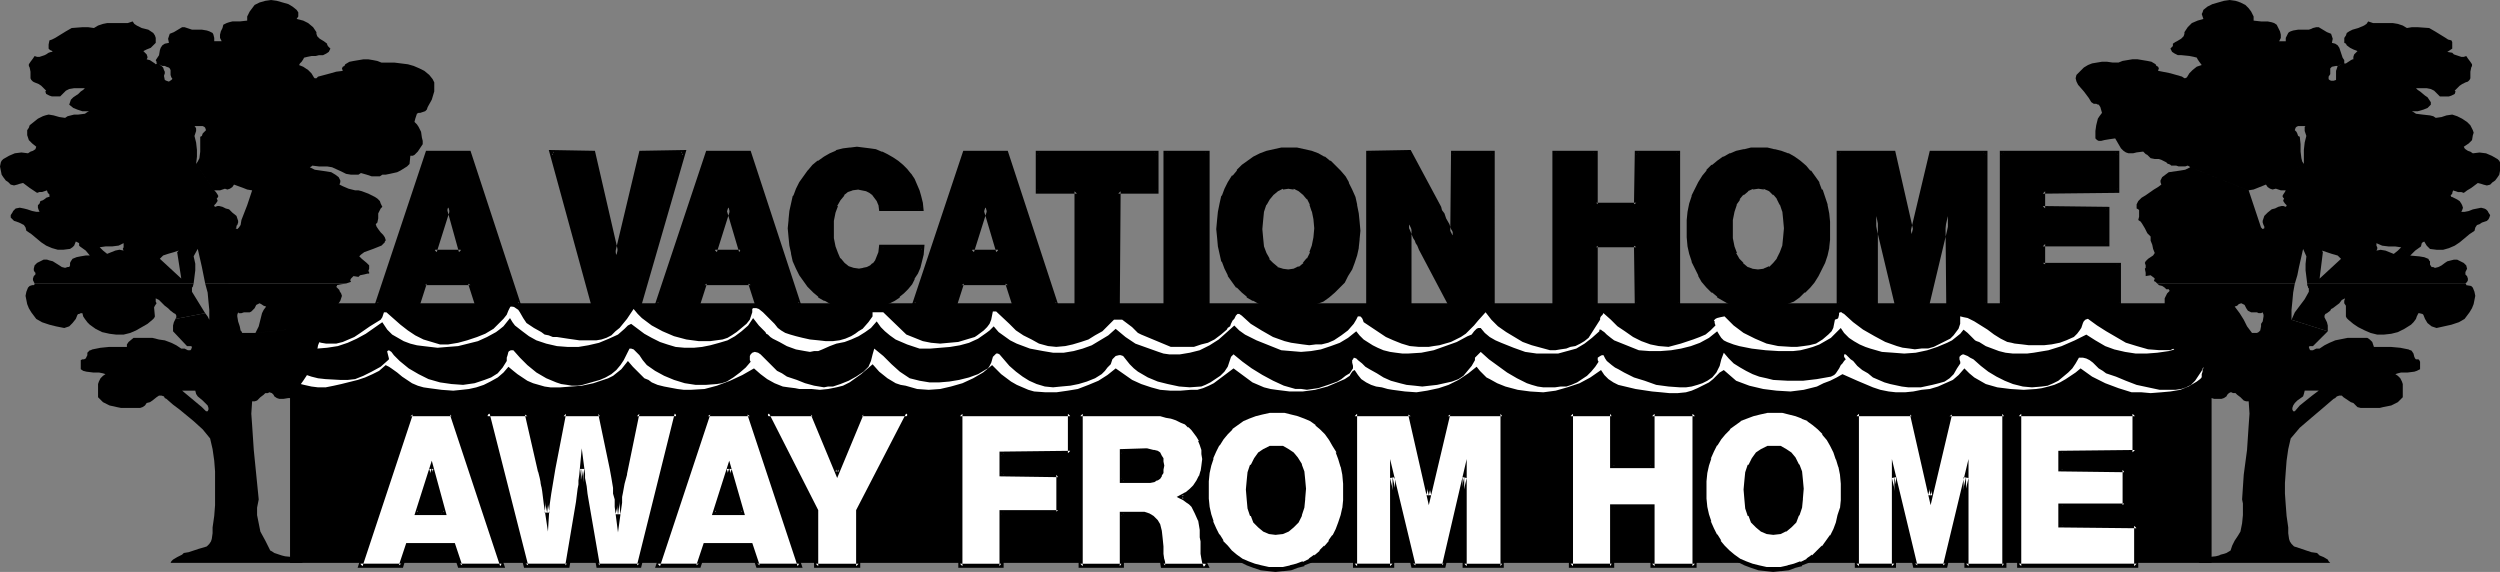 <?xml version="1.0" encoding="UTF-8" standalone="no"?>
<svg
   version="1.0"
   width="129.724mm"
   height="29.678mm"
   id="svg69"
   sodipodi:docname="Vacation Home.wmf"
   xmlns:inkscape="http://www.inkscape.org/namespaces/inkscape"
   xmlns:sodipodi="http://sodipodi.sourceforge.net/DTD/sodipodi-0.dtd"
   xmlns="http://www.w3.org/2000/svg"
   xmlns:svg="http://www.w3.org/2000/svg">
  <rect width="100%" height="100%" fill="#808080" stroke="none"/>
  <sodipodi:namedview
     id="namedview69"
     pagecolor="#ffffff"
     bordercolor="#000000"
     borderopacity="0.25"
     inkscape:showpageshadow="2"
     inkscape:pageopacity="0.0"
     inkscape:pagecheckerboard="0"
     inkscape:deskcolor="#d1d1d1"
     inkscape:document-units="mm" />
  <defs
     id="defs1">
    <pattern
       id="WMFhbasepattern"
       patternUnits="userSpaceOnUse"
       width="6"
       height="6"
       x="0"
       y="0" />
  </defs>
  <path
     style="fill:#000000;fill-opacity:1;fill-rule:evenodd;stroke:none"
     d="M 433.734,110.39 V 59.478 H 56.883 v 50.912 z"
     id="path1" />
  <path
     style="fill:#ffffff;fill-opacity:1;fill-rule:evenodd;stroke:none"
     d="m 432.118,73.701 -0.646,0.647 -0.646,0.485 -0.808,0.485 -0.808,0.485 -1.616,0.647 -1.939,0.323 -1.778,0.162 -2.101,0.162 -1.778,-0.162 h -1.939 l -2.586,-0.808 -2.586,-0.97 -1.293,-0.647 -1.293,-0.647 -1.131,-0.808 -1.131,-0.808 -0.97,0.808 -0.97,0.647 -0.97,0.647 -1.131,0.647 -1.131,0.485 -1.131,0.323 -1.293,0.323 -1.131,0.162 -2.424,0.162 -2.586,-0.162 -2.586,-0.323 -2.262,-0.647 -1.131,-0.647 -1.131,-0.647 -0.97,-0.808 -0.97,-0.97 -1.131,1.293 -1.131,0.97 -1.454,0.647 -1.454,0.647 -1.616,0.485 -1.616,0.162 -1.616,0.323 -1.616,0.162 h -1.778 l -1.454,-0.162 -1.616,-0.323 -1.454,-0.485 -3.07,-1.293 -2.909,-1.293 -1.131,0.647 -1.293,0.647 -1.293,0.485 -1.293,0.647 -1.293,0.323 -1.293,0.323 -2.586,0.323 -2.747,-0.162 -2.586,-0.323 -2.747,-0.647 -2.586,-0.97 -2.424,-2.101 -0.808,0.485 -0.646,0.647 -0.646,0.647 -0.808,0.647 -2.262,1.131 -1.131,0.485 -1.131,0.323 -1.616,0.162 h -1.616 l -1.616,-0.162 -1.778,-0.162 -3.232,-0.485 -3.394,-0.808 -0.97,-0.485 -0.97,-0.647 -0.808,-0.808 -0.646,-0.97 -2.101,1.455 -2.101,1.131 -2.424,0.808 -2.262,0.647 -2.424,0.323 -2.586,-0.162 -2.424,-0.323 -2.424,-0.647 -1.616,-0.647 -1.454,-0.808 -0.646,-0.323 -0.646,-0.647 -0.646,-0.647 -0.646,-0.808 -1.616,1.293 -1.939,1.293 -1.939,0.97 -1.939,0.647 -2.262,0.485 -2.101,0.323 -2.262,-0.162 -2.424,-0.323 -0.97,-0.162 -1.131,-0.323 -1.131,-0.162 -0.97,-0.323 -0.97,-0.485 -0.97,-0.647 -0.646,-0.808 -0.646,-0.97 -0.323,0.162 -0.162,0.162 -0.323,0.485 -0.162,0.323 -0.97,0.647 -1.131,0.485 -2.262,0.97 -2.424,0.647 -2.424,0.323 h -2.586 l -2.586,-0.323 -1.131,-0.162 -1.293,-0.323 -1.131,-0.485 -1.131,-0.485 -3.717,-2.748 -1.939,1.455 -1.939,1.455 -0.97,0.485 -1.131,0.485 -1.131,0.323 h -1.293 l -1.939,0.162 h -2.101 l -1.939,-0.162 -1.778,-0.485 -1.939,-0.647 -1.778,-0.808 -1.616,-1.131 -1.616,-1.131 -1.616,1.293 -1.778,1.131 -1.939,0.808 -2.101,0.808 -1.939,0.323 -2.262,0.323 h -2.101 l -2.262,-0.162 -1.131,-0.323 -1.131,-0.485 -1.131,-0.485 -1.131,-0.647 -1.939,-1.455 -1.778,-1.778 -1.778,1.455 -1.939,1.131 -2.101,0.97 -2.262,0.647 -2.101,0.485 -2.262,0.162 -2.262,-0.162 -1.131,-0.323 -1.131,-0.323 -0.97,-0.162 -0.97,-0.323 -0.808,-0.485 -0.808,-0.485 -1.616,-1.293 -1.293,-1.455 -2.262,1.94 -1.131,0.808 -1.131,0.808 -1.293,0.647 -1.293,0.323 -1.616,0.323 -1.616,0.162 -1.616,-0.162 h -1.293 -1.131 l -0.808,-0.162 -1.293,-0.162 -1.131,-0.162 -1.616,-0.647 -1.454,-0.808 -1.293,-0.97 -1.293,-1.131 -2.262,1.293 -2.424,1.131 -2.586,0.97 -2.424,0.647 -2.747,0.162 h -1.293 l -1.293,-0.162 -2.586,-0.485 -1.293,-0.323 -1.131,-0.485 -0.646,-0.485 -0.808,-0.323 -1.131,-1.131 -1.131,-1.131 -0.97,-1.131 -0.646,0.808 -0.646,0.808 -0.808,0.647 -0.808,0.647 -0.97,0.485 -0.97,0.323 -1.939,0.647 -2.262,0.485 -2.101,0.162 -2.101,0.162 h -1.939 l -1.131,-0.162 -1.131,-0.323 -1.131,-0.323 -1.131,-0.485 -1.939,-1.293 -0.808,-0.647 -0.97,-0.808 -0.97,1.131 -1.131,0.97 -1.454,0.808 -1.293,0.647 -1.454,0.485 -1.454,0.323 -1.454,0.162 -1.616,0.162 -2.262,-0.162 -2.424,-0.323 -1.131,-0.162 -1.131,-0.323 -1.131,-0.485 -0.97,-0.647 -0.97,-0.647 -0.97,-0.808 -1.131,-0.808 -0.485,-0.323 -0.646,-0.323 -1.293,1.131 -1.293,0.647 -1.454,0.647 -1.454,0.485 -3.232,0.808 -1.454,0.323 -1.616,0.323 H 62.378 l -1.293,-0.162 -1.454,-0.323 -1.293,-0.323 v -2.263 l 1.293,0.485 1.454,0.485 1.293,0.323 1.454,0.162 2.909,0.162 h 1.454 l 1.454,-0.162 1.616,-0.647 1.616,-0.808 1.778,-0.97 1.454,-1.293 0.162,-0.162 V 70.307 l -0.323,-1.293 v -0.162 l 0.323,-0.162 0.485,0.323 0.485,0.647 1.131,1.131 1.778,1.455 1.939,1.131 1.939,0.97 2.262,0.647 2.262,0.323 2.262,0.162 1.131,-0.162 1.131,-0.162 0.97,-0.323 0.97,-0.323 1.293,-0.485 1.293,-0.808 0.97,-1.131 0.808,-1.293 v -0.647 l 0.162,-0.485 0.162,-0.647 0.162,-0.162 0.323,-0.162 h 0.485 l 1.293,1.455 1.454,1.455 1.778,1.455 1.939,1.131 1.939,0.808 0.97,0.323 1.131,0.162 0.97,0.162 h 1.131 l 0.97,-0.162 1.131,-0.323 2.262,-0.647 1.131,-0.485 1.131,-0.647 0.97,-0.808 0.808,-0.97 0.646,-0.97 0.646,-1.293 0.162,-0.323 0.162,-0.323 0.162,-0.323 h 0.162 0.162 l 0.485,0.162 0.323,0.323 0.808,0.808 0.646,0.97 0.808,0.97 1.616,1.131 1.778,0.97 1.939,0.808 2.101,0.647 2.101,0.323 h 2.101 l 2.101,-0.162 0.97,-0.162 0.97,-0.323 1.293,-0.808 1.293,-0.97 1.131,-0.97 0.97,-1.131 -0.162,-0.323 v -0.162 -0.647 l 0.162,-0.323 0.323,-0.323 0.485,-0.162 0.646,0.162 0.485,0.323 1.616,1.616 1.616,1.616 0.97,0.485 0.97,0.647 0.97,0.323 0.97,0.323 1.616,0.647 1.778,0.485 1.939,0.323 0.808,-0.162 h 0.97 l 1.454,-0.485 1.616,-0.647 1.454,-0.808 1.454,-0.97 0.485,-0.485 0.485,-0.485 0.485,-1.131 0.323,-1.293 0.323,-1.131 1.778,1.455 1.616,1.616 1.616,1.455 0.97,0.647 0.97,0.647 1.939,0.485 1.939,0.323 h 1.939 l 1.939,-0.162 1.939,-0.323 1.939,-0.485 1.778,-0.647 1.616,-0.97 0.323,-0.162 0.323,-0.485 0.323,-0.647 0.323,-1.131 0.323,-0.323 0.323,-0.323 h 0.323 l 0.323,0.162 0.97,1.131 0.97,1.131 1.293,1.131 1.293,0.97 1.293,0.808 1.454,0.647 1.616,0.485 1.616,0.162 1.616,-0.162 1.778,-0.162 1.616,-0.323 1.616,-0.485 1.616,-0.647 1.293,-0.808 0.646,-0.647 0.485,-0.647 0.646,-0.647 0.323,-0.97 0.323,-0.323 0.323,-0.323 0.646,-0.162 h 0.323 l 0.485,0.162 0.646,0.808 0.646,0.808 0.808,0.808 0.808,0.647 1.939,1.131 1.939,0.808 1.939,0.485 2.262,0.485 2.101,0.162 2.262,-0.162 0.808,-0.323 0.97,-0.485 0.97,-0.647 0.97,-0.647 0.808,-0.808 0.646,-0.97 0.323,-0.97 0.323,-0.97 0.485,-0.485 1.778,1.455 1.778,1.293 2.101,1.293 2.101,1.131 2.101,0.97 1.131,0.323 1.131,0.323 h 1.131 l 1.131,0.162 1.131,-0.162 1.131,-0.162 0.97,-0.323 0.97,-0.323 1.778,-0.647 0.808,-0.485 0.808,-0.647 0.808,-0.485 0.646,-0.97 v -0.485 l -0.162,-0.647 V 70.63 l 0.162,-0.162 0.162,-0.323 0.485,0.162 0.323,0.323 0.808,0.647 0.646,0.647 0.808,0.485 1.454,0.808 1.293,0.808 1.454,0.647 1.778,0.485 1.293,0.323 1.616,0.162 1.454,0.162 1.454,-0.162 1.454,-0.162 1.454,-0.323 1.454,-0.323 1.293,-0.485 0.97,-0.647 0.808,-0.97 0.808,-0.97 0.646,-1.131 v -0.485 l 0.323,-0.323 0.808,-0.808 1.616,1.455 1.778,1.293 1.778,1.293 1.939,1.131 1.939,0.97 0.97,0.323 1.131,0.323 1.131,0.162 h 0.97 1.293 l 1.131,-0.162 h 1.131 l 0.97,-0.323 1.131,-0.485 0.97,-0.647 0.97,-0.647 0.808,-0.808 0.808,-0.97 0.646,-0.97 -0.162,-0.323 v -0.485 l 0.485,-0.323 0.323,-0.162 h 0.323 l 0.323,0.647 0.323,0.485 0.97,0.808 0.646,0.485 0.646,0.323 1.131,0.647 1.939,0.97 2.101,0.647 2.262,0.808 2.424,0.323 2.262,0.162 h 1.131 l 1.131,-0.162 1.131,-0.323 0.97,-0.323 0.97,-0.485 0.97,-0.647 0.808,-0.97 0.646,-1.293 0.323,-1.293 0.485,-1.293 0.97,1.131 0.97,0.97 1.293,0.808 1.131,0.647 1.293,0.647 1.293,0.485 1.454,0.323 1.293,0.323 2.909,0.162 h 2.909 l 2.747,-0.323 2.747,-0.485 0.646,-0.323 0.323,-0.323 0.646,-0.97 0.323,-0.647 0.323,-0.323 0.323,-0.485 0.323,-0.323 -0.323,-0.485 v -0.323 -0.162 h 0.323 l 0.162,0.162 0.808,0.808 0.485,0.323 0.808,0.97 0.97,0.808 1.131,0.647 0.97,0.808 1.131,0.485 1.131,0.485 1.131,0.323 2.262,0.485 1.293,0.162 h 2.424 l 2.262,-0.485 1.293,-0.323 1.131,-0.323 0.485,-0.323 0.485,-0.323 0.808,-0.808 0.646,-1.131 0.646,-0.97 v -0.323 l -0.162,-0.485 v -0.485 l 0.162,-0.162 0.162,-0.162 0.323,-0.162 h 0.162 l 0.808,0.323 0.485,0.323 0.646,0.323 1.454,1.293 1.454,1.131 1.616,0.97 1.616,0.808 1.616,0.647 1.939,0.485 1.778,0.162 1.939,-0.162 1.131,-0.162 1.131,-0.485 0.97,-0.485 0.97,-0.808 0.97,-0.808 0.808,-0.808 0.646,-0.97 0.646,-1.131 h 0.808 l 0.646,0.162 0.646,0.323 0.646,0.485 1.131,1.131 0.808,0.485 0.646,0.485 1.939,0.647 1.939,0.808 2.101,0.808 2.262,0.485 2.262,0.485 h 1.131 0.97 0.97 l 1.131,-0.162 0.97,-0.323 0.97,-0.485 0.808,-0.808 0.646,-0.97 0.646,-0.97 0.485,-1.131 z"
     id="path2" />
  <path
     style="fill:#ffffff;fill-opacity:1;fill-rule:evenodd;stroke:none"
     d="m 432.28,65.782 -0.808,0.647 -0.646,0.485 -1.778,0.97 -1.939,0.485 -1.778,0.485 -2.262,0.323 -2.101,0.162 h -2.101 l -2.101,-0.323 -2.101,-0.485 -1.778,-0.647 -1.939,-1.131 -1.778,-1.131 -2.262,1.131 -2.586,1.131 -2.586,0.808 -2.909,0.485 -1.293,0.162 h -1.454 -1.293 l -1.454,-0.162 -1.293,-0.323 -1.293,-0.485 -1.293,-0.485 -1.293,-0.808 -0.485,-0.162 -0.323,-0.162 -0.646,-0.647 -0.808,-0.808 -0.808,-0.647 -0.646,0.808 -0.808,0.647 -0.808,0.647 -0.97,0.485 -1.939,0.808 -1.939,0.647 -2.262,0.485 -2.262,0.162 -2.101,-0.162 -2.262,-0.162 -2.262,-0.647 -0.97,-0.323 -1.131,-0.485 -1.131,-0.647 -0.97,-0.647 -0.97,-0.97 -0.646,-0.97 -0.97,0.97 -0.97,0.97 -1.131,0.647 -1.131,0.647 -1.293,0.485 -1.131,0.323 -1.293,0.323 -1.454,0.162 h -2.747 l -2.586,-0.162 -2.747,-0.323 -2.424,-0.485 -1.131,-0.323 -1.293,-0.485 -0.646,-0.323 -0.485,-0.485 -0.323,-0.485 -0.485,-0.808 -1.616,1.293 -1.778,0.97 -1.778,0.647 -1.939,0.485 -1.939,0.323 -2.101,0.162 h -2.101 l -2.101,-0.162 -1.616,-0.647 -1.616,-0.647 -1.616,-0.647 -0.646,-0.485 -0.808,-0.647 -0.485,-0.485 -0.485,-0.323 -0.162,-0.162 h -0.162 -0.162 v 0.323 l -1.454,1.293 -1.454,1.131 -1.616,0.97 -1.778,0.485 -1.778,0.485 h -2.101 -2.101 l -2.262,-0.323 -2.262,-0.808 -2.424,-0.97 -1.131,-0.485 -1.131,-0.647 -0.97,-0.808 -0.808,-0.97 h -0.485 l -0.323,0.162 -0.485,0.485 -0.485,0.647 -0.808,0.323 -2.101,1.131 -2.262,0.808 -2.262,0.808 -2.424,0.485 -2.586,0.162 h -1.131 l -1.293,-0.162 -1.131,-0.162 -1.293,-0.323 -1.131,-0.485 -0.97,-0.485 -1.778,-1.131 -0.808,-0.808 -0.646,-0.808 -1.616,1.293 -1.616,0.97 -1.778,0.647 -1.939,0.647 -1.939,0.323 -1.939,0.162 -1.939,-0.162 -1.939,-0.162 -4.848,-1.94 -2.262,-1.131 -1.131,-0.808 -0.97,-0.97 -1.616,1.455 -1.454,1.293 -1.778,1.131 -1.939,0.97 -1.939,0.485 -1.939,0.323 h -1.131 -0.97 l -1.131,-0.162 -0.97,-0.323 -2.262,-0.808 -2.262,-0.808 -0.97,-0.647 -0.97,-0.647 -0.97,-0.808 -0.97,-0.808 -1.454,1.293 -1.616,0.97 -1.616,0.97 -1.778,0.647 -1.778,0.485 -1.939,0.323 h -2.101 l -1.939,-0.323 -2.586,-0.485 -1.293,-0.485 -1.293,-0.485 -1.293,-0.647 -1.131,-0.808 -1.131,-0.808 -0.97,-1.131 -0.808,0.808 -0.646,0.485 -1.616,1.131 -1.778,0.808 -1.778,0.485 -1.939,0.323 -1.939,0.162 -1.939,0.162 h -2.101 l -2.424,-0.808 -1.131,-0.485 -1.131,-0.485 -1.131,-0.808 -0.97,-0.808 -0.808,-0.808 -0.808,-1.131 -1.131,1.293 -1.131,0.808 -1.293,0.808 -1.454,0.647 -1.293,0.485 -1.616,0.323 -1.293,0.485 -1.454,0.647 -0.808,0.323 h -0.808 l -0.808,0.162 -0.97,-0.162 -1.778,-0.323 -1.778,-0.647 -1.454,-0.808 -1.293,-0.647 -0.485,-0.323 -0.485,-0.485 -0.323,-0.162 -0.162,-0.323 -0.646,-0.647 -0.646,-0.647 -1.131,-1.455 -0.97,1.455 -1.293,1.131 -1.293,0.97 -1.454,0.808 -1.616,0.485 -1.778,0.485 -1.616,0.323 -1.616,0.162 h -1.778 l -1.778,-0.162 -1.616,-0.485 -1.454,-0.485 -1.616,-0.808 -1.454,-0.808 -1.293,-0.97 -1.293,-0.97 -0.646,0.323 -0.646,0.647 -1.293,1.131 -1.778,0.808 -1.939,0.808 -2.101,0.485 -1.939,0.323 h -2.101 l -2.101,-0.162 -2.101,-0.485 -1.939,-0.647 -1.454,-0.808 -1.293,-0.97 -1.454,-1.131 -0.485,-0.647 -0.485,-0.808 -0.646,0.808 -0.646,0.808 -0.808,0.647 -0.646,0.485 -1.778,0.97 -1.778,0.808 -1.939,0.485 -1.939,0.485 -2.101,0.162 -1.939,0.162 -2.747,-0.323 -1.293,-0.162 -1.293,-0.323 -1.293,-0.485 -1.131,-0.647 -1.131,-0.647 -0.97,-0.97 -0.97,-1.455 -1.616,1.131 -1.616,1.131 -1.778,0.97 -1.778,0.808 -1.939,0.647 -2.101,0.323 -1.939,0.162 -2.101,-0.162 -0.97,-0.323 -0.808,-0.323 v -2.748 l 1.778,1.293 0.97,0.485 0.808,0.323 1.131,0.323 0.97,0.162 h 0.97 0.97 l 1.293,-0.323 1.131,-0.485 1.131,-0.485 0.97,-0.647 2.101,-1.455 2.101,-1.293 0.323,-0.485 0.162,-0.485 0.162,-0.485 h 0.162 0.323 l 2.747,2.424 1.454,1.131 1.454,0.97 1.616,0.808 1.616,0.485 1.616,0.485 h 1.616 l 1.939,-0.323 1.778,-0.485 1.939,-0.647 1.616,-0.647 1.616,-0.97 1.293,-1.293 0.646,-0.647 0.646,-0.808 0.323,-0.808 0.485,-0.97 0.485,0.162 0.485,0.323 0.485,0.323 0.323,0.485 0.646,1.131 0.646,0.97 1.454,0.97 1.454,0.808 0.646,0.485 0.808,0.162 0.808,0.323 h 0.808 l 2.101,0.323 2.262,0.323 h 2.262 1.131 l 0.97,-0.162 0.97,-0.323 0.97,-0.485 0.808,-0.808 0.808,-0.647 1.454,-1.778 1.293,-1.94 0.808,0.97 0.808,0.808 1.939,1.455 2.101,1.131 2.262,0.97 2.424,0.647 2.424,0.323 h 2.262 l 2.424,-0.323 0.97,-0.323 0.808,-0.485 0.97,-0.647 0.97,-0.808 0.97,-0.808 0.646,-0.808 0.323,-0.97 0.162,-0.485 v -0.647 l 0.162,-0.162 h 0.323 0.323 l 0.485,0.162 0.808,0.647 1.454,1.455 0.808,0.808 0.646,0.808 0.646,0.485 0.808,0.485 0.97,0.323 1.131,0.323 1.293,0.323 1.454,0.323 1.616,0.162 1.454,0.162 h 1.454 l 1.293,-0.162 1.131,-0.323 1.131,-0.485 0.808,-0.485 0.646,-0.485 0.808,-0.485 1.131,-1.293 0.808,-1.131 v -0.808 h 2.101 l 4.525,4.364 1.616,0.647 1.616,0.647 1.616,0.323 1.778,0.162 1.778,-0.162 1.778,-0.162 1.616,-0.485 1.616,-0.485 0.485,-0.323 0.646,-0.485 0.646,-0.485 0.646,-0.647 0.485,-0.647 0.323,-0.808 0.162,-0.808 0.162,-0.808 h 0.646 l 2.586,2.424 1.293,1.293 1.454,0.97 1.616,0.808 1.454,0.808 1.778,0.485 1.616,0.162 1.778,-0.162 1.454,-0.323 1.616,-0.485 1.454,-0.485 1.293,-0.808 1.454,-0.808 1.131,-1.131 1.131,-1.131 h 0.808 0.808 l 0.646,0.485 0.646,0.485 0.646,0.485 1.131,1.131 0.646,0.323 5.818,2.424 h 1.616 1.454 1.454 l 1.454,-0.485 1.293,-0.323 1.293,-0.647 1.293,-0.97 1.131,-0.97 0.162,-0.323 0.485,-0.323 0.162,-0.485 0.162,-0.323 0.162,-0.323 0.323,-0.323 0.323,-0.647 0.162,-0.162 0.162,-0.162 h 0.323 l 0.485,0.323 1.778,1.616 2.101,1.293 2.262,1.293 2.262,0.808 1.293,0.323 1.131,0.162 1.131,0.162 1.293,0.162 1.293,-0.162 h 1.131 l 1.293,-0.323 1.131,-0.485 1.454,-0.97 1.293,-0.97 1.131,-1.293 0.485,-0.808 0.323,-0.647 h 0.323 0.162 l 0.323,0.323 0.162,0.323 0.162,0.485 2.909,1.94 1.454,0.97 1.454,0.647 1.616,0.647 1.616,0.485 1.778,0.162 h 1.939 l 0.97,-0.162 1.131,-0.162 1.131,-0.323 1.131,-0.323 0.97,-0.485 0.97,-0.485 0.97,-0.647 0.808,-0.808 0.808,-0.808 0.808,-0.97 1.454,-1.616 1.131,1.455 1.293,1.293 1.616,1.131 1.616,0.97 1.616,0.97 1.778,0.647 1.778,0.485 1.778,0.485 h 1.131 l 0.97,-0.162 1.131,-0.162 0.808,-0.323 0.97,-0.162 0.97,-0.485 0.808,-0.485 0.808,-0.647 2.262,-3.556 v 0 -0.323 l 0.162,-0.323 0.323,-0.323 0.162,-0.323 1.454,1.293 1.293,1.293 1.454,0.97 1.616,1.131 1.616,0.808 1.778,0.647 1.616,0.323 1.939,0.162 2.424,-0.647 2.424,-0.808 1.293,-0.485 1.131,-0.485 0.97,-0.808 0.97,-0.97 -0.162,-0.485 v -0.323 l -0.162,-0.162 0.162,-0.162 0.162,-0.162 0.323,-0.162 0.646,-0.162 0.808,-0.162 1.778,1.778 1.939,1.455 2.262,1.131 2.262,0.97 2.262,0.485 2.586,0.162 h 1.131 l 1.293,-0.162 1.131,-0.162 1.293,-0.323 1.293,-0.808 1.131,-0.97 0.646,-0.647 0.323,-0.647 0.162,-0.808 0.162,-0.808 0.485,-0.162 0.162,-0.162 0.162,-0.647 v -0.323 l 0.162,-0.162 h 0.323 l 0.162,0.162 0.323,0.162 1.778,1.616 1.939,1.455 2.262,1.293 2.101,1.131 2.262,0.808 1.131,0.323 1.293,0.162 1.131,0.162 1.293,-0.162 h 1.293 l 1.131,-0.323 1.616,-0.808 1.616,-0.808 0.646,-0.647 0.485,-0.647 0.485,-0.647 0.323,-0.97 v -1.455 l 0.646,0.162 0.808,0.162 1.293,0.647 1.293,0.808 1.293,0.808 1.293,0.97 1.293,0.808 1.293,0.647 0.808,0.162 0.646,0.162 1.454,0.162 1.293,0.162 h 1.616 1.454 l 1.454,-0.162 1.616,-0.323 1.293,-0.485 1.454,-0.647 0.646,-0.647 0.485,-0.647 0.323,-0.485 0.162,-0.485 0.162,-0.485 0.162,-0.323 0.323,-0.323 0.485,-0.162 1.778,1.293 1.778,1.131 1.939,1.131 1.939,1.131 2.101,0.647 2.262,0.647 2.101,0.162 h 1.131 1.131 l 1.778,-0.808 1.616,-0.808 1.778,-0.97 0.646,-0.647 0.808,-0.647 z"
     id="path3" />
  <path
     style="fill:#ffffff;fill-opacity:1;fill-rule:evenodd;stroke:none"
     d="m 87.102,100.693 -2.424,-8.889 -2.909,8.889 z m -8.403,10.344 H 70.619 L 80.477,81.136 H 88.557 l 9.858,29.901 H 90.173 L 88.88,106.834 h -8.888 z"
     id="path4" />
  <path
     style="fill:#000000;fill-opacity:1;fill-rule:evenodd;stroke:none"
     d="M 87.587,101.016 84.678,90.349 81.285,101.016 h 6.302 l -0.485,-0.808 h -5.333 l 0.485,0.485 2.747,-8.728 h -0.808 l 2.424,8.728 0.485,-0.485 z"
     id="path5" />
  <path
     style="fill:#000000;fill-opacity:1;fill-rule:evenodd;stroke:none"
     d="m 78.214,110.875 0.485,-0.323 H 70.619 l 0.485,0.485 9.858,-29.739 -0.485,0.323 H 88.557 l -0.323,-0.323 9.858,29.739 0.323,-0.485 h -8.242 l 0.485,0.323 -1.454,-4.364 H 79.669 l -1.454,4.364 0.808,0.485 1.293,-4.364 -0.323,0.323 h 8.888 l -0.485,-0.323 1.454,4.364 h 9.211 L 88.88,80.813 H 80.154 L 70.134,111.36 h 8.888 z"
     id="path6" />
  <path
     style="fill:#ffffff;fill-opacity:1;fill-rule:evenodd;stroke:none"
     d="m 125.401,111.037 h -8.08 l -2.101,-12.122 -0.323,-1.131 -0.162,-0.808 -0.162,-1.616 -0.162,-1.455 -0.162,-0.97 -0.162,-0.97 v 1.131 l -0.162,1.131 -0.162,0.808 -0.162,0.808 -0.162,1.455 -0.162,1.131 -2.101,12.607 h -8.08 L 95.505,81.136 h 7.918 l 2.586,11.314 0.323,1.293 v 0.808 l 0.162,0.808 0.162,0.97 0.162,1.131 0.162,1.455 0.323,1.616 0.162,-1.455 v -1.293 l 0.162,-1.131 0.162,-0.97 0.323,-1.94 0.323,-1.778 2.101,-10.829 h 7.11 l 2.424,10.829 0.162,1.778 0.323,1.94 0.162,0.97 0.162,1.293 0.162,1.455 0.162,1.616 0.162,-1.293 0.162,-1.293 0.162,-0.97 0.162,-0.97 0.162,-1.778 0.485,-1.778 2.424,-11.799 h 7.757 z"
     id="path7" />
  <path
     style="fill:#000000;fill-opacity:1;fill-rule:evenodd;stroke:none"
     d="m 124.917,110.875 0.485,-0.323 h -8.08 l 0.323,0.323 -2.262,-13.092 -0.162,-0.97 -0.162,-1.455 -0.323,-1.616 v 0.162 -0.97 0 l -0.646,-5.01 -0.485,5.172 -0.162,1.131 v 0.808 l -0.162,0.808 -0.162,1.293 -0.162,1.293 -2.101,12.445 0.323,-0.323 h -8.08 l 0.485,0.323 -7.595,-29.901 -0.485,0.647 h 7.918 l -0.485,-0.323 2.586,11.314 v -0.162 l 0.323,1.293 0.162,0.808 v 0.162 l 0.162,0.808 V 95.359 l 0.162,0.97 0.162,1.293 0.162,1.293 0.808,5.334 0.323,-5.172 0.162,-1.131 0.162,-1.131 0.162,-0.97 0.323,-1.94 0.323,-1.94 2.101,-10.829 -0.485,0.485 h 7.11 l -0.323,-0.485 2.262,10.829 0.323,1.778 0.323,1.94 v 1.131 l 0.323,1.131 v 1.455 l 0.646,5.01 0.646,-4.687 0.162,-1.131 v -1.131 l 0.162,-0.808 0.323,-1.778 v 0 l 0.485,-1.778 v -0.162 l 2.424,-11.799 -0.485,0.485 h 7.757 l -0.323,-0.647 -7.434,29.901 0.808,0.485 7.595,-30.709 h -8.726 l -2.586,12.122 v 0 l -0.323,1.778 v 0.162 l -0.323,1.778 -0.162,0.808 -0.162,1.131 v 1.131 l -0.323,1.293 h 0.97 l -0.162,-1.616 -0.162,-1.293 -0.162,-1.293 -0.162,-1.131 -0.323,-1.94 -0.323,-1.778 -2.262,-11.152 h -7.918 l -2.101,11.152 -0.485,1.94 -0.323,1.94 v 0.97 l -0.162,1.131 -0.162,1.293 -0.162,1.455 h 0.97 l -0.323,-1.616 -0.162,-1.455 -0.162,-1.131 -0.162,-0.97 v -0.162 l -0.162,-0.808 v 0.162 l -0.162,-0.808 -0.162,-1.293 v -0.162 l -2.747,-11.475 -8.726,-0.162 7.757,30.709 h 8.888 l 2.101,-12.93 0.162,-1.131 0.162,-1.293 0.162,-0.808 0.162,-0.97 V 93.258 l 0.162,-1.293 h -0.808 l 0.162,1.131 v -0.162 0.97 0 l 0.162,1.616 0.323,1.455 0.162,0.97 2.424,13.415 h 8.726 z"
     id="path8" />
  <path
     style="fill:#ffffff;fill-opacity:1;fill-rule:evenodd;stroke:none"
     d="m 145.44,100.693 -2.424,-8.889 -2.747,8.889 z m -8.403,10.344 h -8.08 l 9.858,-29.901 h 8.242 l 9.696,29.901 h -8.242 l -1.293,-4.202 h -8.888 z"
     id="path9" />
  <path
     style="fill:#000000;fill-opacity:1;fill-rule:evenodd;stroke:none"
     d="m 146.086,101.016 -3.07,-10.667 -3.394,10.667 h 6.464 l -0.646,-0.808 h -5.171 l 0.323,0.485 2.909,-8.728 h -0.97 l 2.586,8.728 0.323,-0.485 z"
     id="path10" />
  <path
     style="fill:#000000;fill-opacity:1;fill-rule:evenodd;stroke:none"
     d="m 136.552,110.875 0.485,-0.323 h -8.08 l 0.485,0.485 9.858,-29.739 -0.485,0.323 h 8.242 l -0.485,-0.323 9.858,29.739 0.323,-0.485 h -8.242 l 0.485,0.323 -1.454,-4.364 h -9.534 l -1.454,4.364 0.808,0.485 1.454,-4.364 -0.485,0.323 h 8.888 l -0.323,-0.323 1.454,4.364 h 9.05 L 147.217,80.813 h -8.565 l -10.181,30.547 h 8.888 z"
     id="path11" />
  <path
     style="fill:#ffffff;fill-opacity:1;fill-rule:evenodd;stroke:none"
     d="m 168.387,111.037 h -8.403 v -10.829 l -9.534,-19.072 h 8.888 l 4.848,11.475 4.848,-11.475 h 9.05 l -9.696,19.072 z"
     id="path12" />
  <path
     style="fill:#000000;fill-opacity:1;fill-rule:evenodd;stroke:none"
     d="m 167.902,111.037 0.485,-0.485 h -8.403 l 0.485,0.485 v -10.991 l -9.696,-19.072 -0.323,0.647 h 8.888 l -0.323,-0.323 5.171,12.445 5.171,-12.445 -0.323,0.323 h 9.05 l -0.323,-0.647 -9.858,19.072 v 10.991 l 0.808,0.323 v -11.152 0.162 L 178.729,80.651 h -10.019 l -4.848,11.799 h 0.646 l -5.01,-11.799 h -9.696 l 9.858,19.718 -0.162,-0.162 0.162,11.152 h 9.05 z"
     id="path13" />
  <path
     style="fill:#ffffff;fill-opacity:1;fill-rule:evenodd;stroke:none"
     d="m 196.344,111.037 h -8.08 V 81.136 h 21.654 v 7.758 h -13.574 v 4.202 h 11.15 v 7.273 h -11.15 z"
     id="path14" />
  <path
     style="fill:#000000;fill-opacity:1;fill-rule:evenodd;stroke:none"
     d="m 196.021,111.037 0.323,-0.485 h -8.08 l 0.485,0.485 V 81.136 l -0.485,0.485 h 21.654 l -0.485,-0.485 v 7.758 l 0.485,-0.485 -13.898,0.162 v 4.849 l 11.474,0.162 -0.323,-0.485 v 7.273 l 0.323,-0.323 h -11.474 v 10.991 l 0.808,0.323 v -10.991 l -0.485,0.485 h 11.474 v -8.081 l -11.474,-0.162 0.485,0.485 v -4.202 l -0.485,0.485 13.898,-0.162 v -8.405 h -22.301 v 30.547 h 8.888 z"
     id="path15" />
  <path
     style="fill:#ffffff;fill-opacity:1;fill-rule:evenodd;stroke:none"
     d="m 219.937,94.228 h 4.848 0.808 l 0.646,-0.162 0.485,-0.162 0.485,-0.323 0.323,-0.485 0.162,-0.485 0.162,-0.647 v -0.647 -0.647 l -0.162,-0.647 -0.162,-0.485 -0.323,-0.485 -0.485,-0.323 -0.485,-0.162 -0.646,-0.162 h -0.808 -4.848 z m 0,16.809 h -8.08 V 81.136 h 13.251 1.293 l 1.131,0.162 1.293,0.162 0.97,0.323 0.97,0.323 0.97,0.323 0.808,0.485 0.808,0.485 0.646,0.647 0.485,0.647 0.485,0.808 0.485,0.808 0.323,0.808 0.162,0.97 0.162,0.97 v 0.97 1.293 l -0.162,1.131 -0.323,1.131 -0.646,0.97 -0.646,0.808 -0.646,0.808 -0.97,0.647 -1.131,0.647 0.808,0.323 0.485,0.323 0.646,0.485 0.485,0.485 0.808,1.293 0.646,1.616 0.162,0.97 v 0.97 l 0.162,0.646 v 0.646 0.808 0.97 0.808 l 0.162,0.646 v 0.97 l 0.162,0.808 0.485,0.808 h -8.403 l -0.162,-0.647 -0.162,-0.646 v -1.131 l -0.162,-1.293 v -1.778 l -0.162,-1.293 -0.323,-1.293 -0.485,-0.808 -0.646,-0.646 -0.808,-0.485 -0.808,-0.162 -1.131,-0.162 h -3.394 z"
     id="path16" />
  <path
     style="fill:#000000;fill-opacity:1;fill-rule:evenodd;stroke:none"
     d="m 219.614,94.712 h 5.171 0.162 0.646 l 0.808,-0.162 0.485,-0.323 h 0.162 l 0.485,-0.323 0.323,-0.485 V 93.258 l 0.323,-0.485 v -0.647 l 0.162,-0.808 -0.162,-0.808 v -0.485 -0.162 l -0.323,-0.485 -0.323,-0.647 -0.485,-0.323 -0.646,-0.162 h -0.162 l -0.646,-0.162 -0.646,-0.162 h -0.162 l -5.171,0.162 v 6.627 l 0.808,-0.485 v -5.819 l -0.485,0.485 h 4.848 v 0 h 0.646 l 0.808,0.162 h -0.162 l 0.646,0.162 h -0.162 l 0.485,0.323 -0.162,-0.162 0.323,0.323 h -0.162 l 0.162,0.485 v -0.162 l 0.162,0.647 0.162,0.647 v 0 l -0.162,0.647 -0.162,0.647 0.162,-0.162 -0.323,0.485 v 0 l -0.323,0.323 h 0.162 l -0.485,0.323 h 0.162 l -0.485,0.162 h 0.162 -0.808 l -0.646,0.162 v 0 h -4.848 l 0.485,0.323 z"
     id="path17" />
  <path
     style="fill:#000000;fill-opacity:1;fill-rule:evenodd;stroke:none"
     d="m 219.614,111.037 0.323,-0.485 h -8.08 l 0.485,0.485 V 81.136 l -0.485,0.485 h 13.251 1.293 1.131 v 0 l 1.131,0.323 v 0 l 0.97,0.162 0.97,0.323 v 0 l 0.97,0.485 0.808,0.323 v 0 l 0.646,0.647 V 83.722 l 0.646,0.647 v 0 l 0.485,0.647 v 0 l 0.485,0.647 v 0 l 0.485,0.808 h -0.162 l 0.323,0.808 0.323,0.97 v -0.162 0.97 0 l 0.162,0.97 -0.162,1.293 v 0 l -0.162,1.131 v -0.162 l -0.323,1.131 V 93.258 l -0.485,0.97 -0.646,0.97 0.162,-0.162 -0.808,0.808 v 0 l -0.97,0.808 0.162,-0.162 -1.778,0.97 1.293,0.647 v 0 l 0.646,0.485 0.485,0.323 v 0 l 0.485,0.485 v 0 l 0.646,1.293 v 0 l 0.646,1.455 v -0.162 l 0.162,0.97 0.162,0.97 v 0.646 0 0.808 l 0.162,0.808 v -0.162 1.778 0.808 l 0.162,0.97 v 0 l 0.162,0.808 0.323,0.808 0.485,-0.646 h -8.403 l 0.323,0.323 v -0.646 0 l -0.162,-0.646 v 0.162 l -0.162,-1.131 v -1.293 -0.162 l -0.162,-1.616 -0.162,-1.455 v 0 l -0.323,-1.293 -0.485,-0.808 -0.808,-0.808 -0.808,-0.485 -0.97,-0.323 h -1.131 -3.717 v 10.667 l 0.808,0.323 v -10.667 l -0.485,0.485 h 3.394 1.131 -0.162 l 0.97,0.323 h -0.162 l 0.646,0.323 v 0 l 0.646,0.646 -0.162,-0.162 0.485,0.97 v -0.162 l 0.323,1.131 v 0 l 0.162,1.293 0.162,1.778 v 0 1.293 l 0.162,1.131 v 0.162 0.485 0 l 0.162,0.97 h 9.534 l -0.646,-1.293 v 0 l -0.162,-0.808 v 0.162 l -0.162,-0.97 v -0.646 0 -1.778 0 l -0.162,-0.808 v 0 -0.646 -0.162 -0.485 l -0.162,-1.131 -0.162,-0.97 -0.646,-1.616 -0.808,-1.293 v 0 l -0.485,-0.647 -0.646,-0.485 -0.646,-0.485 -0.646,-0.162 v 0.647 l 0.97,-0.485 0.97,-0.808 v 0 l 0.808,-0.808 0.808,-0.97 0.485,-0.97 0.323,-1.131 v -0.162 l 0.323,-1.131 v 0 -1.293 -0.97 -0.162 l -0.162,-0.97 v 0 l -0.323,-0.97 -0.162,-0.808 h -0.162 l -0.323,-0.808 v -0.162 l -0.646,-0.647 v 0 l -0.485,-0.647 V 83.722 l -0.646,-0.647 h -0.162 l -0.646,-0.485 -0.97,-0.485 -0.97,-0.485 v 0 l -0.97,-0.323 -1.131,-0.162 v 0 l -1.131,-0.323 h -0.162 -1.131 l -1.293,-0.162 -13.574,0.162 v 30.547 h 8.888 z"
     id="path18" />
  <path
     style="fill:#ffffff;fill-opacity:1;fill-rule:evenodd;stroke:none"
     d="m 250.318,87.763 -1.131,0.162 -1.131,0.485 -0.97,0.647 -0.808,0.97 -0.646,1.293 -0.485,1.455 -0.323,1.455 v 1.778 1.94 l 0.323,1.616 0.485,1.455 0.646,1.131 0.808,0.97 0.808,0.808 1.131,0.323 1.131,0.162 1.293,-0.162 0.97,-0.485 0.97,-0.646 0.808,-0.97 0.646,-1.293 0.485,-1.455 0.323,-1.616 0.162,-1.94 -0.162,-1.616 -0.323,-1.616 -0.485,-1.293 -0.646,-1.293 -0.808,-0.97 -0.97,-0.647 -0.97,-0.485 z m -0.162,23.921 h -1.454 l -1.293,-0.323 -1.454,-0.323 -1.293,-0.485 -1.131,-0.646 -1.131,-0.808 -1.131,-0.808 -0.808,-0.97 -0.97,-1.131 -0.646,-1.131 -0.646,-1.293 -0.646,-1.293 -0.323,-1.616 -0.323,-1.455 -0.323,-1.616 v -1.778 -1.616 l 0.323,-1.616 0.323,-1.455 0.323,-1.616 0.646,-1.293 0.646,-1.293 0.808,-1.131 0.808,-1.131 0.97,-0.97 1.131,-0.808 0.97,-0.808 1.293,-0.647 1.293,-0.485 1.454,-0.323 1.293,-0.323 h 1.616 1.454 l 1.454,0.323 1.293,0.323 1.293,0.485 1.131,0.647 1.131,0.808 0.97,0.808 0.97,0.97 0.808,1.131 0.808,1.293 0.646,1.293 0.485,1.455 0.485,1.455 0.323,1.616 0.162,1.616 v 1.778 1.616 l -0.162,1.616 -0.485,1.455 -0.323,1.455 -0.646,1.293 -0.646,1.293 -0.808,1.131 -0.808,0.97 -0.97,0.97 -0.97,0.97 -1.131,0.646 -1.293,0.646 -1.293,0.485 -1.293,0.323 -1.454,0.323 z"
     id="path19" />
  <path
     style="fill:#000000;fill-opacity:1;fill-rule:evenodd;stroke:none"
     d="m 250.318,87.439 h -1.293 l -1.293,0.647 -0.97,0.647 -0.808,1.131 -0.646,1.293 h -0.162 l -0.485,1.455 -0.162,1.616 v 0 l -0.162,1.778 0.162,1.94 v 0 l 0.162,1.778 0.485,1.455 h 0.162 l 0.485,1.293 0.97,0.97 0.97,0.808 1.131,0.485 1.293,0.162 1.454,-0.162 1.131,-0.485 v 0 l 0.97,-0.808 0.97,-0.97 0.646,-1.293 v -0.162 l 0.485,-1.455 0.162,-1.616 v -0.162 l 0.162,-1.94 v 0 l -0.162,-1.778 -0.162,-1.616 -0.485,-1.293 v -0.162 l -0.808,-1.293 -0.808,-0.97 -0.97,-0.647 -1.131,-0.647 h -1.293 l -0.162,0.808 1.293,0.162 -0.162,-0.162 0.97,0.485 v 0 l 0.97,0.808 -0.162,-0.162 0.808,0.97 v -0.162 l 0.646,1.293 v -0.162 l 0.485,1.455 v -0.162 l 0.162,1.616 0.162,1.778 v -0.162 l -0.162,1.94 v 0 l -0.162,1.616 v 0 l -0.485,1.455 v -0.162 l -0.646,1.293 h 0.162 l -0.808,0.97 v -0.162 l -0.97,0.646 v 0 l -0.97,0.485 h 0.162 -1.293 0.162 -1.293 0.162 l -1.131,-0.485 0.162,0.162 -0.97,-0.808 h 0.162 l -0.808,-0.808 v 0 l -0.646,-1.131 h 0.162 l -0.485,-1.455 v 0.162 l -0.323,-1.616 v 0 l -0.162,-1.94 0.162,-1.778 v 0.162 l 0.323,-1.616 v 0 l 0.485,-1.293 h -0.162 l 0.646,-1.293 v 0.162 l 0.808,-0.97 v 0.162 l 0.808,-0.808 v 0 l 1.131,-0.485 -0.162,0.162 1.131,-0.162 h -0.162 z"
     id="path20" />
  <path
     style="fill:#000000;fill-opacity:1;fill-rule:evenodd;stroke:none"
     d="m 250.157,111.198 h -1.454 0.162 l -1.454,-0.323 v 0 l -1.293,-0.323 -1.293,-0.485 v 0 l -1.131,-0.485 v 0 l -1.131,-0.808 v 0 l -0.97,-0.808 v 0 l -0.808,-0.97 v 0 l -0.97,-0.97 h 0.162 l -0.808,-1.293 v 0.162 l -0.646,-1.293 -0.646,-1.455 0.162,0.162 -0.485,-1.455 v 0 l -0.323,-1.455 -0.162,-1.616 v 0 -1.778 -1.616 0 l 0.162,-1.616 0.323,-1.455 v 0 l 0.485,-1.455 -0.162,0.162 0.646,-1.455 0.646,-1.293 v 0.162 l 0.808,-1.293 v 0 l 0.808,-0.97 v 0 l 0.97,-0.97 h -0.162 l 1.131,-0.808 1.131,-0.808 v 0 l 1.131,-0.485 v 0 l 1.293,-0.485 1.293,-0.323 v 0 l 1.454,-0.323 h -0.162 1.616 1.454 v 0 l 1.293,0.323 v 0 l 1.293,0.323 v 0 l 1.293,0.485 1.131,0.485 v 0 l 1.131,0.808 h -0.162 l 0.97,0.808 0.97,0.97 v 0 l 0.808,1.131 0.646,1.131 v 0 l 0.808,1.293 h -0.162 l 0.485,1.293 0.485,1.616 V 91.48 l 0.323,1.616 0.162,1.778 v -0.162 1.778 1.616 0 l -0.162,1.616 v -0.162 l -0.323,1.455 -0.485,1.455 v 0 l -0.485,1.293 -0.646,1.293 v -0.162 l -0.808,1.131 h 0.162 l -0.97,1.131 v -0.162 l -0.97,0.97 h 0.162 l -1.131,0.97 v -0.162 l -1.131,0.808 h 0.162 l -1.293,0.646 v -0.162 l -1.293,0.485 -1.293,0.323 h 0.162 l -1.454,0.323 v 0 h -1.454 v 0.97 l 1.454,-0.162 h 0.162 l 1.454,-0.162 v 0 l 1.293,-0.485 1.293,-0.323 v -0.162 l 1.293,-0.485 v 0 l 1.131,-0.808 v 0 l 1.131,-0.97 v 0 l 0.97,-0.97 v 0 l 0.808,-1.131 h 0.162 l 0.646,-1.131 v 0 l 0.646,-1.293 0.646,-1.293 v -0.162 l 0.485,-1.293 0.323,-1.455 v -0.162 l 0.162,-1.616 v 0 l 0.162,-1.616 -0.162,-1.778 v 0 l -0.162,-1.616 -0.323,-1.616 v -0.162 l -0.323,-1.455 -0.485,-1.455 h -0.162 l -0.646,-1.293 v -0.162 l -0.808,-1.131 -0.646,-1.131 h -0.162 l -0.97,-1.131 -0.97,-0.808 v -0.162 l -1.131,-0.647 h -0.162 l -1.131,-0.647 -1.293,-0.485 v 0 l -1.454,-0.485 v 0 l -1.454,-0.162 v 0 l -1.454,-0.162 -1.616,0.162 v 0 l -1.454,0.162 v 0 l -1.454,0.485 -1.293,0.485 v 0 l -1.293,0.647 v 0 l -1.131,0.647 -1.131,0.97 v 0 l -0.97,0.97 v 0.162 l -0.808,0.97 h -0.162 l -0.808,1.293 v 0 l -0.646,1.293 -0.485,1.293 v 0.162 l -0.485,1.455 v 0 l -0.323,1.616 -0.162,1.455 v 0.162 l -0.162,1.616 0.162,1.778 v 0.162 l 0.162,1.455 0.323,1.616 v 0 l 0.485,1.455 v 0.162 l 0.485,1.293 0.646,1.293 v 0 l 0.808,1.293 v 0 l 0.97,0.97 v 0.162 l 0.808,0.97 h 0.162 l 0.97,0.808 v 0.162 l 1.131,0.646 v 0 l 1.293,0.646 v 0 l 1.293,0.485 1.454,0.485 v 0 l 1.454,0.162 v 0 l 1.454,0.162 z"
     id="path21" />
  <path
     style="fill:#ffffff;fill-opacity:1;fill-rule:evenodd;stroke:none"
     d="m 294.596,111.037 h -7.434 V 93.581 l -4.04,17.456 h -5.979 l -4.04,-17.456 V 111.037 H 265.67 V 81.136 h 10.989 l 3.555,16.001 3.717,-16.001 h 10.666 z"
     id="path22" />
  <path
     style="fill:#000000;fill-opacity:1;fill-rule:evenodd;stroke:none"
     d="m 294.273,111.037 0.323,-0.485 h -7.434 l 0.485,0.485 V 90.025 l -4.848,20.85 0.323,-0.323 h -5.979 l 0.485,0.323 -5.01,-20.85 v 21.011 l 0.485,-0.485 h -7.434 l 0.485,0.485 V 81.136 l -0.485,0.485 h 10.989 l -0.485,-0.323 4.04,17.779 4.202,-17.779 -0.485,0.323 h 10.666 l -0.323,-0.485 v 29.901 l 0.646,0.323 V 80.813 h -11.312 l -3.878,16.324 h 0.97 L 276.82,80.813 H 265.347 v 30.547 h 8.08 l 0.162,-17.779 -0.97,0.162 4.202,17.617 h 6.626 l 4.202,-17.617 -0.808,-0.162 v 17.779 h 8.08 z"
     id="path23" />
  <path
     style="fill:#ffffff;fill-opacity:1;fill-rule:evenodd;stroke:none"
     d="m 332.411,111.037 h -8.403 V 99.4 h -7.918 v 11.637 h -8.08 V 81.136 h 8.08 v 10.182 h 7.918 V 81.136 h 8.403 z"
     id="path24" />
  <path
     style="fill:#000000;fill-opacity:1;fill-rule:evenodd;stroke:none"
     d="m 331.926,111.037 0.485,-0.485 h -8.403 l 0.485,0.485 V 98.915 h -8.726 v 12.122 l 0.323,-0.485 h -8.08 l 0.485,0.485 V 81.136 l -0.485,0.485 h 8.08 l -0.323,-0.485 v 10.667 h 8.726 V 81.136 l -0.485,0.485 h 8.403 l -0.485,-0.485 v 29.901 l 0.808,0.323 V 80.813 h -9.05 v 10.506 l 0.323,-0.323 h -7.918 l 0.485,0.323 V 80.813 h -8.888 v 30.547 h 8.888 V 99.4 l -0.485,0.323 h 7.918 l -0.323,-0.323 v 11.96 h 9.05 z"
     id="path25" />
  <path
     style="fill:#ffffff;fill-opacity:1;fill-rule:evenodd;stroke:none"
     d="m 347.924,87.763 -1.293,0.162 -0.97,0.485 -0.97,0.647 -0.808,0.97 -0.646,1.293 -0.485,1.455 -0.323,1.455 v 1.778 1.94 l 0.323,1.616 0.485,1.455 0.646,1.131 0.808,0.97 0.808,0.808 1.131,0.323 1.131,0.162 1.293,-0.162 0.97,-0.485 0.97,-0.646 0.808,-0.97 0.646,-1.293 0.485,-1.455 0.323,-1.616 v -1.94 -1.616 l -0.323,-1.616 -0.485,-1.293 -0.646,-1.293 -0.808,-0.97 -0.97,-0.647 -0.97,-0.485 z m -0.162,23.921 h -1.454 l -1.454,-0.323 -1.293,-0.323 -1.293,-0.485 -1.131,-0.646 -1.131,-0.808 -1.131,-0.808 -0.808,-0.97 -0.97,-1.131 -0.646,-1.131 -0.646,-1.293 -0.646,-1.293 -0.485,-1.616 -0.162,-1.455 -0.323,-1.616 v -1.778 -1.616 l 0.323,-1.616 0.162,-1.455 0.485,-1.616 0.646,-1.293 0.646,-1.293 0.808,-1.131 0.808,-1.131 0.97,-0.97 0.97,-0.808 1.131,-0.808 1.293,-0.647 1.293,-0.485 1.454,-0.323 1.293,-0.323 h 1.616 1.454 l 1.454,0.323 1.293,0.323 1.293,0.485 1.131,0.647 1.131,0.808 0.97,0.808 0.97,0.97 0.808,1.131 0.808,1.293 0.485,1.293 0.646,1.455 0.485,1.455 0.162,1.616 0.323,1.616 v 1.778 1.616 l -0.323,1.616 -0.323,1.455 -0.485,1.455 -0.485,1.293 -0.646,1.293 -0.808,1.131 -0.808,0.97 -0.97,0.97 -1.131,0.97 -0.97,0.646 -1.293,0.646 -1.293,0.485 -1.293,0.323 -1.454,0.323 z"
     id="path26" />
  <path
     style="fill:#000000;fill-opacity:1;fill-rule:evenodd;stroke:none"
     d="m 347.924,87.439 h -1.293 l -1.293,0.647 -0.97,0.647 -0.808,1.131 -0.646,1.293 h -0.162 l -0.485,1.455 -0.162,1.616 v 0 l -0.162,1.778 0.162,1.94 v 0 l 0.162,1.778 0.485,1.455 h 0.162 l 0.485,1.293 0.97,0.97 0.97,0.808 1.131,0.485 1.293,0.162 1.454,-0.162 0.97,-0.485 h 0.162 l 0.97,-0.808 0.97,-0.97 0.485,-1.293 0.162,-0.162 0.485,-1.455 0.162,-1.616 v -0.162 l 0.162,-1.94 v 0 l -0.162,-1.778 -0.162,-1.616 -0.485,-1.293 -0.162,-0.162 -0.646,-1.293 -0.808,-0.97 -0.97,-0.647 -1.131,-0.647 h -1.293 l -0.162,0.808 1.131,0.162 v -0.162 l 0.97,0.485 v 0 l 0.97,0.808 -0.162,-0.162 0.808,0.97 v -0.162 l 0.646,1.293 -0.162,-0.162 0.646,1.455 v -0.162 l 0.162,1.616 0.162,1.778 v -0.162 l -0.162,1.94 v 0 l -0.162,1.616 v 0 l -0.646,1.455 0.162,-0.162 -0.646,1.293 v 0 l -0.646,0.97 v -0.162 l -0.97,0.646 v 0 l -0.97,0.485 v 0 h -1.131 0.162 -1.293 0.162 l -1.131,-0.485 0.162,0.162 -0.97,-0.808 v 0 l -0.646,-0.808 v 0 l -0.646,-1.131 v 0 l -0.485,-1.455 v 0.162 l -0.162,-1.616 v 0 l -0.162,-1.94 0.162,-1.778 v 0.162 l 0.162,-1.616 v 0 l 0.485,-1.293 v 0 l 0.646,-1.293 v 0.162 l 0.808,-0.97 -0.162,0.162 0.97,-0.808 v 0 l 1.131,-0.485 -0.162,0.162 1.131,-0.162 h -0.162 z"
     id="path27" />
  <path
     style="fill:#000000;fill-opacity:1;fill-rule:evenodd;stroke:none"
     d="m 347.763,111.198 h -1.454 0.162 l -1.454,-0.323 v 0 l -1.293,-0.323 -1.293,-0.485 v 0 l -1.131,-0.485 v 0 l -1.131,-0.808 v 0 l -0.97,-0.808 v 0 l -0.97,-0.97 v 0 l -0.808,-0.97 h 0.162 l -0.808,-1.293 v 0.162 l -0.646,-1.293 -0.646,-1.455 0.162,0.162 -0.485,-1.455 v 0 l -0.323,-1.455 -0.162,-1.616 v 0 -1.778 -1.616 0 l 0.162,-1.616 0.323,-1.455 v 0 l 0.485,-1.455 -0.162,0.162 0.646,-1.455 0.646,-1.293 v 0.162 l 0.808,-1.293 v 0 l 0.808,-0.97 v 0 l 0.97,-0.97 h -0.162 l 1.131,-0.808 1.131,-0.808 h -0.162 l 1.293,-0.485 v 0 l 1.293,-0.485 1.293,-0.323 v 0 l 1.454,-0.323 h -0.162 1.616 1.454 v 0 l 1.293,0.323 v 0 l 1.293,0.323 1.293,0.485 h -0.162 l 1.293,0.485 h -0.162 l 1.131,0.808 v 0 l 0.97,0.808 0.97,0.97 h -0.162 l 0.97,1.131 0.646,1.131 v 0 l 0.646,1.293 v 0 l 0.485,1.455 v -0.162 l 0.485,1.616 V 91.48 l 0.323,1.616 0.162,1.778 v -0.162 1.778 1.616 0 l -0.162,1.616 v -0.162 l -0.485,1.455 -0.323,1.455 v 0 l -0.485,1.293 -0.646,1.293 v -0.162 l -0.808,1.131 v 0 l -0.808,1.131 v -0.162 l -0.97,0.97 v 0 l -0.97,0.97 v -0.162 l -1.131,0.808 h 0.162 l -1.293,0.646 v -0.162 l -1.293,0.485 -1.293,0.323 h 0.162 l -1.454,0.323 v 0 h -1.454 v 0.97 l 1.454,-0.162 h 0.162 l 1.454,-0.162 v 0 l 1.293,-0.485 1.293,-0.323 v -0.162 l 1.293,-0.485 v 0 l 1.131,-0.808 v 0 l 0.97,-0.97 h 0.162 l 0.97,-0.97 v 0 l 0.808,-1.131 h 0.162 l 0.646,-1.131 v 0 l 0.646,-1.293 0.646,-1.293 v -0.162 l 0.485,-1.293 0.323,-1.455 v -0.162 l 0.162,-1.616 v 0 l 0.162,-1.616 -0.162,-1.778 v 0 l -0.162,-1.616 -0.323,-1.616 v -0.162 l -0.323,-1.455 v -0.162 l -0.646,-1.293 v 0 l -0.646,-1.293 v -0.162 l -0.808,-1.131 -0.808,-1.131 v 0 l -0.97,-1.131 -0.97,-0.808 -0.162,-0.162 -1.131,-0.647 v 0 l -1.131,-0.647 h -0.162 l -1.293,-0.485 -1.293,-0.485 v 0 l -1.454,-0.162 v 0 l -1.454,-0.162 -1.616,0.162 v 0 l -1.454,0.162 v 0 l -1.454,0.485 -1.293,0.485 v 0 l -1.293,0.647 v 0 l -1.131,0.647 -1.131,0.97 v 0 l -0.97,0.97 v 0.162 l -0.808,0.97 h -0.162 l -0.808,1.293 v 0 l -0.646,1.293 -0.485,1.293 -0.162,0.162 -0.323,1.455 v 0 l -0.323,1.616 -0.162,1.455 v 0.162 l -0.162,1.616 0.162,1.778 v 0.162 l 0.162,1.455 0.323,1.616 v 0 l 0.323,1.455 0.162,0.162 0.485,1.293 0.646,1.293 v 0 l 0.808,1.293 v 0 l 0.97,0.97 v 0.162 l 0.808,0.97 h 0.162 l 0.97,0.808 v 0.162 l 1.131,0.646 v 0 l 1.293,0.646 v 0 l 1.293,0.485 1.454,0.485 v 0 l 1.454,0.162 v 0 l 1.454,0.162 z"
     id="path28" />
  <path
     style="fill:#ffffff;fill-opacity:1;fill-rule:evenodd;stroke:none"
     d="m 393.011,111.037 h -7.434 V 93.581 l -4.04,17.456 h -5.979 l -4.04,-17.456 v 17.456 h -7.434 V 81.136 h 10.827 l 3.717,16.001 3.717,-16.001 h 10.666 z"
     id="path29" />
  <path
     style="fill:#000000;fill-opacity:1;fill-rule:evenodd;stroke:none"
     d="m 392.688,111.037 0.323,-0.485 h -7.434 l 0.485,0.485 V 90.025 l -5.01,20.85 0.485,-0.323 h -5.979 l 0.485,0.323 -5.01,-20.85 v 21.011 l 0.485,-0.485 h -7.434 l 0.485,0.485 V 81.136 l -0.485,0.485 h 10.827 l -0.323,-0.323 4.04,17.779 4.202,-17.779 -0.485,0.323 h 10.666 l -0.323,-0.485 v 29.901 l 0.808,0.323 V 80.813 h -11.474 l -3.878,16.324 h 0.808 l -3.717,-16.324 h -11.474 v 30.547 h 8.08 V 93.581 l -0.808,0.162 4.202,17.617 h 6.626 l 4.202,-17.617 -0.97,-0.162 0.162,17.779 h 8.242 z"
     id="path30" />
  <path
     style="fill:#ffffff;fill-opacity:1;fill-rule:evenodd;stroke:none"
     d="m 404,103.117 h 15.029 v 7.92 H 395.92 V 81.136 h 22.786 v 7.596 h -14.706 v 3.394 h 12.605 v 6.95 h -12.605 z"
     id="path31" />
  <path
     style="fill:#000000;fill-opacity:1;fill-rule:evenodd;stroke:none"
     d="m 403.676,103.44 15.352,0.162 -0.485,-0.485 v 7.92 l 0.485,-0.485 h -23.109 l 0.485,0.485 V 81.136 l -0.485,0.485 h 22.786 l -0.485,-0.485 v 7.596 l 0.485,-0.485 -15.029,0.162 v 4.041 l 12.928,0.162 -0.323,-0.485 v 6.95 l 0.323,-0.323 h -12.928 v 4.687 l 0.808,-0.323 v -4.041 l -0.485,0.485 h 12.928 v -7.758 h -12.928 l 0.485,0.323 v -3.394 l -0.485,0.485 15.029,-0.162 v -8.243 h -23.432 v 30.547 h 23.755 v -8.566 l -15.352,-0.162 0.485,0.485 z"
     id="path32" />
  <path
     style="fill:#000000;fill-opacity:1;fill-rule:evenodd;stroke:none"
     d="m 90.496,49.457 -2.586,-8.889 -2.747,8.889 z m -8.403,10.344 h -8.08 l 9.858,-29.901 h 8.08 l 9.858,29.901 h -8.242 l -1.293,-4.202 h -8.888 z"
     id="path33" />
  <path
     style="fill:#000000;fill-opacity:1;fill-rule:evenodd;stroke:none"
     d="M 90.981,49.781 87.91,39.113 84.678,49.781 h 6.302 l -0.485,-0.808 h -5.333 l 0.485,0.485 2.747,-8.728 h -0.808 l 2.424,8.728 0.485,-0.485 z"
     id="path34" />
  <path
     style="fill:#000000;fill-opacity:1;fill-rule:evenodd;stroke:none"
     d="m 81.608,59.64 0.485,-0.323 h -8.08 l 0.485,0.647 9.858,-29.901 -0.485,0.323 h 8.08 l -0.485,-0.323 9.858,29.901 0.485,-0.647 h -8.242 l 0.485,0.323 -1.454,-4.526 h -9.534 l -1.454,4.526 0.646,0.485 1.454,-4.526 -0.323,0.323 h 8.888 l -0.485,-0.323 1.454,4.526 h 9.05 L 92.273,29.577 h -8.726 L 73.366,60.125 h 8.888 z"
     id="path35" />
  <path
     style="fill:#000000;fill-opacity:1;fill-rule:evenodd;stroke:none"
     d="m 125.401,59.801 h -9.05 l -8.08,-29.901 h 8.08 l 4.525,20.203 4.848,-20.203 h 8.242 z"
     id="path36" />
  <path
     style="fill:#000000;fill-opacity:1;fill-rule:evenodd;stroke:none"
     d="m 125.078,59.64 0.323,-0.323 h -9.05 l 0.485,0.323 -8.242,-29.901 -0.323,0.647 h 8.08 l -0.485,-0.323 5.01,21.819 5.171,-21.819 -0.323,0.323 h 8.242 l -0.323,-0.647 -8.565,29.901 0.646,0.485 8.888,-30.709 -9.211,0.162 -4.848,20.365 h 0.808 l -4.686,-20.365 -9.05,-0.162 8.403,30.709 h 9.696 z"
     id="path37" />
  <path
     style="fill:#000000;fill-opacity:1;fill-rule:evenodd;stroke:none"
     d="m 145.278,49.457 -2.424,-8.889 -2.747,8.889 z m -8.403,10.344 h -7.918 l 9.858,-29.901 h 8.08 l 9.858,29.901 h -8.242 l -1.293,-4.202 h -9.05 z"
     id="path38" />
  <path
     style="fill:#000000;fill-opacity:1;fill-rule:evenodd;stroke:none"
     d="m 145.925,49.781 -3.07,-10.667 -3.232,10.667 h 6.302 l -0.646,-0.808 h -5.171 l 0.485,0.485 2.747,-8.728 h -0.97 l 2.586,8.728 0.323,-0.485 z"
     id="path39" />
  <path
     style="fill:#000000;fill-opacity:1;fill-rule:evenodd;stroke:none"
     d="m 136.552,59.64 0.323,-0.323 h -7.918 l 0.323,0.647 9.858,-29.901 -0.323,0.323 h 8.08 l -0.485,-0.323 9.858,29.901 0.485,-0.647 h -8.242 l 0.323,0.323 -1.293,-4.526 h -9.696 l -1.293,4.526 0.646,0.485 1.454,-4.526 -0.485,0.323 h 9.05 l -0.485,-0.323 1.454,4.526 h 9.05 L 147.217,29.577 h -8.726 l -10.181,30.547 h 8.888 z"
     id="path40" />
  <path
     style="fill:#000000;fill-opacity:1;fill-rule:evenodd;stroke:none"
     d="m 168.549,60.448 h -1.454 l -1.454,-0.323 -1.293,-0.323 -1.293,-0.485 -1.131,-0.647 -1.131,-0.808 -0.97,-0.808 -1.131,-0.97 -0.808,-1.131 -0.646,-1.131 -0.808,-1.293 -0.485,-1.455 -0.485,-1.455 -0.323,-1.616 -0.162,-1.455 v -1.778 -1.616 l 0.162,-1.616 0.323,-1.455 0.485,-1.455 0.485,-1.455 0.808,-1.293 0.646,-1.131 0.808,-1.131 0.97,-0.97 0.97,-0.808 1.131,-0.808 1.131,-0.647 1.131,-0.485 1.293,-0.323 1.454,-0.323 h 1.293 1.293 l 1.131,0.162 1.293,0.323 1.131,0.485 0.97,0.485 1.131,0.485 0.808,0.647 0.97,0.808 0.808,0.808 0.808,0.808 0.485,0.97 0.646,1.131 0.323,1.131 0.485,1.131 0.162,1.131 0.162,1.293 h -7.918 l -0.162,-0.97 -0.323,-0.808 -0.485,-0.808 -0.485,-0.647 -0.646,-0.485 -0.646,-0.323 -0.808,-0.162 h -0.97 -1.131 l -0.97,0.485 -0.97,0.808 -0.646,0.97 -0.646,1.131 -0.485,1.455 -0.162,1.616 -0.162,1.778 0.162,1.778 0.162,1.616 0.485,1.293 0.646,1.131 0.808,0.97 0.97,0.647 0.97,0.485 1.293,0.162 0.808,-0.162 0.808,-0.162 0.646,-0.485 0.646,-0.485 0.485,-0.647 0.485,-0.808 0.162,-0.97 0.162,-0.97 h 8.08 l -0.162,1.293 -0.323,1.293 -0.323,1.293 -0.485,1.131 -0.485,0.97 -0.646,0.97 -0.646,0.97 -0.808,0.808 -0.808,0.647 -0.808,0.808 -1.131,0.485 -0.97,0.485 -0.97,0.323 -1.293,0.323 -1.131,0.162 z"
     id="path41" />
  <path
     style="fill:#000000;fill-opacity:1;fill-rule:evenodd;stroke:none"
     d="m 168.549,59.963 h -1.454 v 0 l -1.293,-0.323 v 0 l -1.293,-0.323 -1.293,-0.485 v 0.162 l -1.131,-0.647 v 0 l -1.131,-0.808 0.162,0.162 -1.131,-0.97 -0.97,-0.97 h 0.162 l -0.97,-1.131 -0.646,-1.131 v 0.162 l -0.646,-1.293 v 0 l -0.485,-1.455 v 0 l -0.485,-1.455 v 0 l -0.323,-1.455 -0.162,-1.616 v 0.162 -1.778 -1.616 0 l 0.162,-1.616 0.323,-1.455 v 0 l 0.485,-1.455 -0.162,0.162 0.646,-1.455 0.646,-1.293 v 0.162 l 0.646,-1.131 0.97,-1.131 h -0.162 l 0.97,-0.97 0.97,-0.808 v 0 l 1.131,-0.808 h -0.162 l 1.131,-0.647 1.293,-0.485 -0.162,0.162 1.293,-0.485 v 0 l 1.293,-0.162 v 0 h 1.293 1.293 -0.162 l 1.293,0.162 1.131,0.323 v 0 l 1.131,0.323 v 0 l 0.97,0.485 0.97,0.485 v 0 l 0.97,0.647 v 0 l 0.97,0.808 h -0.162 l 0.808,0.808 0.808,0.808 h -0.162 l 0.646,0.97 v 0 l 0.485,0.97 v 0 l 0.485,1.131 v -0.162 l 0.323,1.131 v 0 l 0.323,1.293 v 1.131 l 0.485,-0.485 h -7.918 l 0.485,0.323 -0.162,-0.808 V 39.921 l -0.323,-0.808 -0.485,-0.808 h -0.162 l -0.485,-0.808 -0.646,-0.485 -0.808,-0.323 v 0 l -0.97,-0.323 h -0.97 l -1.293,0.162 -1.131,0.485 -0.97,0.808 -0.808,0.97 v 0 l -0.485,1.293 -0.485,1.455 v 0 l -0.323,1.616 v 0.162 l -0.162,1.778 v 0.162 l 0.162,1.616 0.323,1.616 0.485,1.455 v 0 l 0.646,1.293 0.808,0.97 1.131,0.647 0.97,0.485 1.293,0.162 h 0.162 0.808 l 0.97,-0.323 0.808,-0.323 0.646,-0.647 0.485,-0.647 v -0.162 l 0.485,-0.808 0.323,-0.97 v 0 l 0.162,-1.131 -0.485,0.485 h 8.08 l -0.323,-0.485 -0.162,1.293 v 0 l -0.323,1.293 -0.485,1.131 v 0 l -0.323,1.131 v 0 l -0.485,0.97 v 0 l -0.646,0.97 -0.646,0.808 v 0 l -0.808,0.808 -0.808,0.808 0.162,-0.162 -0.97,0.647 v 0 l -0.97,0.647 -0.97,0.323 v 0 l -0.97,0.323 -1.131,0.323 v 0 l -1.293,0.162 h 0.162 -1.293 v 0.97 l 1.293,-0.162 v 0 h 1.293 v 0 l 1.131,-0.323 1.131,-0.485 v 0 l 1.131,-0.485 0.97,-0.485 v 0 l 0.97,-0.647 v -0.162 l 0.808,-0.647 0.808,-0.808 v 0 l 0.808,-0.97 0.485,-0.97 v -0.162 l 0.646,-0.97 v 0 l 0.485,-1.131 v 0 l 0.323,-1.293 0.323,-1.293 v 0 l 0.162,-1.94 h -8.888 l -0.162,1.455 v 0 l -0.323,0.808 v 0 l -0.323,0.808 v 0 l -0.485,0.647 V 51.559 l -0.485,0.485 v 0 l -0.646,0.323 v 0 l -0.808,0.162 h 0.162 l -0.97,0.162 h 0.162 l -1.131,-0.162 v 0 l -0.97,-0.323 v 0 l -0.808,-0.647 v 0 l -0.808,-0.97 v 0.162 l -0.485,-1.131 v 0 l -0.485,-1.293 v 0 l -0.323,-1.616 v -1.616 0 -1.778 0 l 0.323,-1.616 v 0 l 0.485,-1.293 h -0.162 l 0.646,-1.131 v 0 l 0.808,-0.97 h -0.162 l 0.808,-0.647 v 0 l 0.97,-0.323 h -0.162 l 1.293,-0.162 h -0.162 l 0.808,0.162 v 0 l 0.808,0.162 v 0 l 0.646,0.323 v 0 l 0.646,0.485 -0.162,-0.162 0.485,0.647 v 0 l 0.485,0.647 v 0 l 0.323,0.808 v -0.162 l 0.162,1.293 h 8.726 l -0.162,-1.616 -0.323,-1.293 v 0 l -0.323,-1.131 v 0 l -0.485,-1.131 v 0 l -0.485,-1.131 v 0 l -0.646,-0.97 -0.162,-0.162 -0.646,-0.808 -0.808,-0.808 v 0 l -0.97,-0.808 v 0 l -0.97,-0.647 v 0 l -1.131,-0.647 -0.97,-0.485 h -0.162 l -1.131,-0.485 v 0 l -1.131,-0.162 -1.293,-0.162 v 0 l -1.293,-0.162 -1.293,0.162 h -0.162 l -1.293,0.162 v 0 l -1.293,0.323 -0.162,0.162 -1.131,0.485 -1.131,0.647 v 0 l -1.131,0.808 h -0.162 l -0.97,0.808 -0.808,0.97 -0.162,0.162 -0.808,1.131 -0.808,1.131 v 0 l -0.646,1.293 -0.485,1.293 -0.162,0.162 -0.323,1.455 v 0 l -0.323,1.455 -0.162,1.616 v 0.162 l -0.162,1.616 0.162,1.778 v 0 l 0.162,1.616 0.323,1.455 v 0.162 l 0.323,1.455 v 0 l 0.646,1.455 v 0 l 0.646,1.293 v 0 l 0.808,1.131 0.808,1.131 0.162,0.162 0.97,0.97 0.97,0.808 v 0.162 l 1.131,0.647 h 0.162 l 1.131,0.647 v 0 l 1.293,0.647 1.454,0.323 v 0 l 1.454,0.162 v 0 l 1.454,0.162 z"
     id="path42" />
  <path
     style="fill:#000000;fill-opacity:1;fill-rule:evenodd;stroke:none"
     d="m 195.859,49.457 -2.586,-8.889 -2.747,8.889 z m -8.565,10.344 h -7.918 l 9.858,-29.901 h 8.08 l 9.858,29.901 h -8.242 l -1.293,-4.202 h -9.05 z"
     id="path43" />
  <path
     style="fill:#000000;fill-opacity:1;fill-rule:evenodd;stroke:none"
     d="m 196.344,49.781 -3.07,-10.667 -3.232,10.667 h 6.302 l -0.485,-0.808 h -5.333 l 0.485,0.485 2.747,-8.728 h -0.97 l 2.586,8.728 0.485,-0.485 z"
     id="path44" />
  <path
     style="fill:#000000;fill-opacity:1;fill-rule:evenodd;stroke:none"
     d="m 186.971,59.64 0.323,-0.323 h -7.918 l 0.323,0.647 9.858,-29.901 -0.323,0.323 h 8.08 l -0.485,-0.323 9.858,29.901 0.485,-0.647 h -8.242 l 0.323,0.323 -1.293,-4.526 h -9.696 l -1.293,4.526 0.646,0.485 1.454,-4.526 -0.485,0.323 h 9.05 l -0.485,-0.323 1.454,4.526 h 9.05 L 197.637,29.577 h -8.726 L 178.729,60.125 h 8.888 z"
     id="path45" />
  <path
     style="fill:#000000;fill-opacity:1;fill-rule:evenodd;stroke:none"
     d="m 219.291,59.801 h -8.08 V 37.497 h -7.757 v -7.596 h 23.432 v 7.596 h -7.595 z"
     id="path46" />
  <path
     style="fill:#000000;fill-opacity:1;fill-rule:evenodd;stroke:none"
     d="m 218.806,59.801 0.485,-0.485 h -8.08 l 0.323,0.485 V 37.174 h -8.08 l 0.485,0.323 v -7.596 l -0.485,0.485 h 23.432 l -0.485,-0.485 v 7.596 l 0.485,-0.323 h -7.918 l -0.162,22.628 0.808,0.323 0.162,-22.628 -0.485,0.485 h 7.918 v -8.405 h -24.078 v 8.405 h 8.08 l -0.485,-0.485 v 22.628 h 8.888 z"
     id="path47" />
  <path
     style="fill:#000000;fill-opacity:1;fill-rule:evenodd;stroke:none"
     d="m 236.905,59.801 h -8.242 V 29.901 h 8.242 z"
     id="path48" />
  <path
     style="fill:#000000;fill-opacity:1;fill-rule:evenodd;stroke:none"
     d="m 236.421,59.801 0.485,-0.485 h -8.242 l 0.323,0.485 V 29.901 l -0.323,0.485 h 8.242 l -0.485,-0.485 v 29.901 l 0.808,0.323 V 29.577 h -9.05 v 30.547 h 9.05 z"
     id="path49" />
  <path
     style="fill:#000000;fill-opacity:1;fill-rule:evenodd;stroke:none"
     d="m 252.742,36.527 -1.293,0.162 -0.97,0.485 -0.97,0.647 -0.808,0.97 -0.646,1.293 -0.485,1.293 -0.323,1.778 -0.162,1.778 0.162,1.778 0.323,1.616 0.485,1.455 0.646,1.293 0.646,0.808 0.97,0.808 1.131,0.485 h 1.131 1.293 l 1.131,-0.647 0.808,-0.647 0.808,-0.97 0.646,-1.293 0.485,-1.293 0.323,-1.778 v -1.778 -1.778 l -0.323,-1.616 -0.485,-1.293 -0.646,-1.293 -0.808,-0.97 -0.808,-0.647 -1.131,-0.485 z m -0.162,23.921 h -1.454 l -1.454,-0.323 -1.293,-0.323 -1.293,-0.485 -1.131,-0.647 -1.131,-0.808 -0.97,-0.808 -1.131,-0.97 -0.808,-1.131 -0.646,-1.131 -0.808,-1.293 -0.485,-1.293 -0.485,-1.455 -0.323,-1.616 -0.162,-1.616 v -1.616 -1.778 l 0.162,-1.616 0.323,-1.455 0.485,-1.455 0.485,-1.455 0.808,-1.293 0.808,-1.131 0.808,-1.131 0.97,-0.97 0.97,-0.808 1.131,-0.808 1.293,-0.647 1.293,-0.485 1.293,-0.323 1.454,-0.162 1.616,-0.162 1.454,0.162 1.454,0.162 1.293,0.323 1.293,0.485 1.131,0.647 1.131,0.808 0.97,0.97 0.97,0.97 0.808,0.97 0.808,1.293 0.646,1.293 0.485,1.455 0.485,1.455 0.323,1.616 0.162,1.616 v 1.778 1.616 l -0.162,1.616 -0.485,1.455 -0.323,1.455 -0.646,1.293 -0.646,1.293 -0.646,1.131 -0.97,0.97 -0.97,1.131 -0.97,0.808 -1.131,0.647 -1.293,0.647 -1.293,0.485 -1.293,0.323 -1.454,0.323 z"
     id="path50" />
  <path
     style="fill:#000000;fill-opacity:1;fill-rule:evenodd;stroke:none"
     d="m 252.742,36.204 -1.293,0.162 -1.293,0.485 -0.97,0.647 -0.808,1.131 v 0 l -0.808,1.293 -0.485,1.455 -0.162,1.616 v 0.162 l -0.162,1.778 0.162,1.778 v 0 l 0.162,1.778 0.485,1.455 v 0 l 0.646,1.293 0.97,0.97 0.97,0.808 1.131,0.485 1.293,0.162 1.454,-0.162 1.131,-0.485 0.97,-0.808 0.97,-1.131 0.485,-1.293 h 0.162 l 0.485,-1.455 0.162,-1.778 v 0 l 0.162,-1.778 v -0.162 l -0.162,-1.616 -0.162,-1.778 -0.485,-1.293 h -0.162 l -0.485,-1.293 -0.97,-1.131 -0.97,-0.647 -1.131,-0.485 -1.293,-0.162 -0.162,0.808 1.131,0.162 v -0.162 l 0.97,0.485 v 0 l 0.97,0.808 -0.162,-0.162 0.808,0.97 v -0.162 l 0.646,1.293 -0.162,-0.162 0.485,1.455 v -0.162 l 0.323,1.616 0.162,1.778 v 0 l -0.162,1.778 v 0 l -0.323,1.616 v 0 l -0.485,1.293 h 0.162 l -0.646,1.293 v -0.162 l -0.808,0.97 h 0.162 l -0.97,0.808 v -0.162 l -0.97,0.485 v 0 l -1.131,0.162 h 0.162 l -1.293,-0.162 h 0.162 l -1.131,-0.323 h 0.162 l -0.97,-0.808 v 0 l -0.808,-0.808 h 0.162 l -0.646,-1.131 v 0 l -0.485,-1.293 v 0 l -0.162,-1.616 v 0 l -0.162,-1.778 0.162,-1.778 v 0 l 0.162,-1.616 v 0 l 0.485,-1.455 v 0.162 l 0.646,-1.131 v 0 l 0.808,-0.97 -0.162,0.162 0.97,-0.808 v 0 l 0.97,-0.485 v 0.162 l 1.131,-0.162 h -0.162 z"
     id="path51" />
  <path
     style="fill:#000000;fill-opacity:1;fill-rule:evenodd;stroke:none"
     d="m 252.581,59.963 h -1.454 v 0 l -1.293,-0.323 v 0 l -1.293,-0.323 -1.293,-0.485 v 0.162 l -1.131,-0.647 v 0 l -1.131,-0.808 v 0.162 l -0.97,-0.97 v 0 l -0.97,-0.97 0.162,0.162 -0.97,-1.131 -0.646,-1.131 v 0 l -0.646,-1.293 -0.646,-1.293 h 0.162 l -0.485,-1.455 v 0 l -0.323,-1.455 -0.162,-1.616 v 0 -1.616 -1.778 0 l 0.162,-1.455 0.323,-1.616 v 0 l 0.485,-1.455 -0.162,0.162 0.646,-1.455 0.646,-1.293 v 0.162 l 0.808,-1.293 h -0.162 l 0.97,-0.97 v 0 l 0.808,-0.97 v 0 l 1.131,-0.808 1.131,-0.647 h -0.162 l 1.293,-0.647 v 0 l 1.293,-0.485 1.293,-0.323 v 0 l 1.454,-0.323 h -0.162 1.616 1.454 -0.162 l 1.454,0.323 v 0 l 1.293,0.323 1.293,0.485 v 0 l 1.131,0.647 v 0 l 0.97,0.647 v 0 l 0.97,0.808 0.97,0.97 v 0 l 0.808,1.131 0.808,1.293 v -0.162 l 0.485,1.293 v 0 l 0.485,1.455 v -0.162 l 0.485,1.616 v 0 l 0.323,1.455 0.162,1.778 v -0.162 l 0.162,1.778 -0.162,1.616 v 0 l -0.162,1.616 v -0.162 l -0.323,1.455 -0.485,1.455 v 0 l -0.485,1.293 -0.646,1.293 v -0.162 l -0.808,1.293 h 0.162 l -0.97,0.97 v 0 l -0.97,0.97 h 0.162 l -1.131,0.808 v 0 l -1.131,0.647 h 0.162 l -1.293,0.647 h 0.162 l -1.293,0.323 -1.454,0.323 h 0.162 l -1.454,0.323 v 0 h -1.454 v 0.97 l 1.454,-0.162 h 0.162 l 1.293,-0.162 h 0.162 l 1.293,-0.323 1.293,-0.485 v -0.162 l 1.293,-0.485 v 0 l 1.131,-0.808 v 0 l 1.131,-0.97 v 0 l 0.97,-0.97 v 0 l 0.97,-0.97 v 0 l 0.646,-1.293 v 0 l 0.808,-1.293 0.485,-1.293 v 0 l 0.485,-1.455 0.323,-1.455 v -0.162 l 0.162,-1.455 v -0.162 l 0.162,-1.616 -0.162,-1.778 v 0 l -0.162,-1.616 -0.323,-1.616 v -0.162 l -0.323,-1.455 v 0 l -0.646,-1.455 v 0 l -0.646,-1.293 v -0.162 l -0.646,-1.131 -0.97,-1.131 v 0 l -0.97,-0.97 -0.97,-0.97 h -0.162 l -0.97,-0.808 h -0.162 l -1.131,-0.647 v 0 l -1.293,-0.485 -1.454,-0.323 v 0 l -1.454,-0.323 v 0 h -1.454 -1.616 v 0 l -1.454,0.323 v 0 l -1.454,0.323 -1.293,0.485 v 0 l -1.293,0.647 v 0 l -1.131,0.808 -1.131,0.808 v 0 l -0.97,0.97 v 0.162 l -0.808,0.97 h -0.162 l -0.808,1.293 v 0 l -0.646,1.293 -0.485,1.293 -0.162,0.162 -0.323,1.455 v 0 l -0.323,1.616 -0.162,1.616 v 0 l -0.162,1.778 0.162,1.616 v 0 l 0.162,1.778 0.323,1.455 v 0 l 0.323,1.455 0.162,0.162 0.485,1.293 0.646,1.293 v 0.162 l 0.808,1.131 0.808,1.131 h 0.162 l 0.97,0.97 v 0 l 0.97,0.808 v 0.162 l 1.131,0.647 h 0.162 l 1.131,0.647 v 0 l 1.293,0.647 1.454,0.323 v 0 l 1.454,0.162 v 0 l 1.454,0.162 z"
     id="path52" />
  <path
     style="fill:#000000;fill-opacity:1;fill-rule:evenodd;stroke:none"
     d="m 292.657,59.801 h -8.08 l -5.818,-10.991 -0.485,-0.808 -0.162,-0.485 -0.162,-0.485 -0.323,-0.485 -0.323,-0.808 -0.485,-0.808 -0.485,-0.97 V 59.801 H 268.256 V 29.901 h 8.08 l 5.979,10.991 0.162,0.485 0.323,0.808 0.485,0.808 0.485,1.131 0.323,0.485 0.162,0.485 0.323,0.485 0.323,0.647 V 29.901 h 7.757 z"
     id="path53" />
  <path
     style="fill:#000000;fill-opacity:1;fill-rule:evenodd;stroke:none"
     d="m 292.334,59.801 0.323,-0.485 h -8.08 l 0.323,0.323 -5.818,-10.991 -0.323,-0.808 -0.323,-0.485 v 0.162 l -0.162,-0.485 v -0.162 l -0.323,-0.485 -0.323,-0.808 -0.323,-0.808 -1.293,-2.748 v 17.779 l 0.323,-0.485 h -8.08 l 0.485,0.485 V 29.901 l -0.485,0.485 h 8.08 l -0.323,-0.323 5.818,10.991 0.323,0.485 0.323,0.808 0.485,0.808 0.485,1.293 0.485,0.808 0.323,0.485 0.97,2.263 V 29.901 l -0.323,0.485 h 7.757 l -0.323,-0.485 v 29.901 l 0.808,0.323 V 29.577 h -8.565 l -0.162,16.647 0.808,-0.162 -0.323,-0.647 -0.323,-0.485 -0.323,-0.97 -0.646,-1.131 -0.323,-0.97 -0.485,-0.647 -0.162,-0.647 -5.979,-11.152 -8.726,0.162 v 30.547 h 8.888 V 43.962 l -0.808,0.162 0.485,0.97 0.323,0.808 0.323,0.808 0.323,0.485 v 0 l 0.162,0.485 v 0 l 0.323,0.485 0.323,0.808 5.979,11.314 8.888,-0.162 z"
     id="path54" />
  <path
     style="fill:#000000;fill-opacity:1;fill-rule:evenodd;stroke:none"
     d="m 329.179,59.801 h -8.242 V 48.164 h -7.918 v 11.637 h -8.08 V 29.901 h 8.08 v 10.182 h 7.918 V 29.901 h 8.242 z"
     id="path55" />
  <path
     style="fill:#000000;fill-opacity:1;fill-rule:evenodd;stroke:none"
     d="m 328.694,59.801 0.485,-0.485 h -8.242 l 0.485,0.485 -0.162,-12.122 h -8.726 v 12.122 l 0.485,-0.485 h -8.08 l 0.323,0.485 V 29.901 l -0.323,0.485 h 8.08 l -0.485,-0.485 v 10.667 h 8.726 l 0.162,-10.667 -0.485,0.485 h 8.242 l -0.485,-0.485 v 29.901 l 0.808,0.323 V 29.577 h -8.888 l -0.162,10.506 0.485,-0.323 h -7.918 l 0.323,0.323 V 29.577 h -8.888 v 30.547 h 8.888 V 48.164 l -0.323,0.323 h 7.918 l -0.485,-0.323 0.162,11.96 h 8.888 z"
     id="path56" />
  <path
     style="fill:#000000;fill-opacity:1;fill-rule:evenodd;stroke:none"
     d="m 344.854,36.527 -1.131,0.162 -1.131,0.485 -0.97,0.647 -0.808,0.97 -0.646,1.293 -0.485,1.293 -0.162,1.778 -0.162,1.778 0.162,1.778 0.162,1.616 0.485,1.455 0.646,1.293 0.808,0.808 0.97,0.808 0.97,0.485 h 1.293 1.131 l 1.131,-0.647 0.97,-0.647 0.808,-0.97 0.646,-1.293 0.485,-1.293 0.162,-1.778 0.162,-1.778 -0.162,-1.778 -0.162,-1.616 -0.485,-1.293 -0.646,-1.293 -0.808,-0.97 -0.97,-0.647 -1.131,-0.485 z m 0,23.921 h -1.454 l -1.454,-0.323 -1.454,-0.323 -1.131,-0.485 -1.293,-0.647 -1.131,-0.808 -0.97,-0.808 -0.97,-0.97 -0.808,-1.131 -0.808,-1.131 -0.646,-1.293 -0.646,-1.293 -0.323,-1.455 -0.323,-1.616 -0.162,-1.616 -0.162,-1.616 0.162,-1.778 0.162,-1.616 0.323,-1.455 0.323,-1.455 0.646,-1.455 0.646,-1.293 0.808,-1.131 0.808,-1.131 0.97,-0.97 1.131,-0.808 1.131,-0.808 1.131,-0.647 1.293,-0.485 1.454,-0.323 1.454,-0.162 1.454,-0.162 1.454,0.162 1.454,0.162 1.293,0.323 1.293,0.485 1.293,0.647 0.97,0.808 1.131,0.97 0.97,0.97 0.808,0.97 0.646,1.293 0.646,1.293 0.646,1.455 0.323,1.455 0.323,1.616 0.162,1.616 0.162,1.778 -0.162,1.616 -0.162,1.616 -0.323,1.455 -0.485,1.455 -0.485,1.293 -0.646,1.293 -0.808,1.131 -0.808,0.97 -0.97,1.131 -1.131,0.808 -1.131,0.647 -1.131,0.647 -1.293,0.485 -1.293,0.323 -1.454,0.323 z"
     id="path57" />
  <path
     style="fill:#000000;fill-opacity:1;fill-rule:evenodd;stroke:none"
     d="m 344.854,36.204 -1.293,0.162 -1.131,0.485 -1.131,0.647 -0.808,1.131 v 0 l -0.646,1.293 -0.485,1.455 -0.323,1.616 v 0.162 l -0.162,1.778 0.162,1.778 v 0 l 0.323,1.778 0.485,1.455 v 0 l 0.646,1.293 0.808,0.97 0.97,0.808 1.131,0.485 1.454,0.162 1.293,-0.162 1.293,-0.485 0.97,-0.808 0.808,-1.131 0.646,-1.293 v 0 l 0.485,-1.455 0.323,-1.778 v 0 l 0.162,-1.778 v -0.162 l -0.162,-1.616 -0.323,-1.778 -0.485,-1.293 v 0 l -0.646,-1.293 -0.808,-1.131 -0.97,-0.647 -1.293,-0.485 -1.293,-0.162 v 0.808 l 1.131,0.162 -0.162,-0.162 1.131,0.485 v 0 l 0.808,0.808 V 38.144 l 0.808,0.97 -0.162,-0.162 0.646,1.293 v -0.162 l 0.485,1.455 v -0.162 l 0.162,1.616 0.162,1.778 v 0 l -0.162,1.778 v 0 l -0.162,1.616 v 0 l -0.485,1.293 v 0 l -0.646,1.293 0.162,-0.162 -0.808,0.97 v 0 l -0.808,0.808 v -0.162 l -1.131,0.485 h 0.162 l -1.293,0.162 h 0.162 l -1.293,-0.162 h 0.162 l -0.97,-0.323 v 0 l -0.97,-0.808 h 0.162 l -0.808,-0.808 v 0 l -0.646,-1.131 h 0.162 l -0.485,-1.293 v 0 l -0.323,-1.616 v 0 -1.778 -1.778 0 l 0.323,-1.616 v 0 l 0.485,-1.455 -0.162,0.162 0.808,-1.131 h -0.162 l 0.808,-0.97 v 0.162 l 0.97,-0.808 h -0.162 l 1.131,-0.485 -0.162,0.162 1.131,-0.162 v 0 z"
     id="path58" />
  <path
     style="fill:#000000;fill-opacity:1;fill-rule:evenodd;stroke:none"
     d="m 344.854,59.963 h -1.454 v 0 l -1.454,-0.323 h 0.162 l -1.454,-0.323 -1.293,-0.485 0.162,0.162 -1.293,-0.647 h 0.162 l -1.131,-0.808 v 0.162 l -0.97,-0.97 v 0 l -0.97,-0.97 v 0.162 l -0.808,-1.131 -0.808,-1.131 v 0 l -0.646,-1.293 -0.485,-1.293 v 0 l -0.485,-1.455 v 0 l -0.162,-1.455 -0.323,-1.616 v 0 -1.616 -1.778 0 l 0.323,-1.455 0.162,-1.616 v 0 l 0.485,-1.455 v 0.162 l 0.485,-1.455 0.646,-1.293 v 0.162 l 0.808,-1.293 v 0 l 0.808,-0.97 v 0 l 0.97,-0.97 v 0 l 0.97,-0.808 1.131,-0.647 v 0 l 1.131,-0.647 v 0 l 1.293,-0.485 1.454,-0.323 h -0.162 l 1.454,-0.323 v 0 h 1.454 1.454 v 0 l 1.454,0.323 h -0.162 l 1.454,0.323 1.293,0.485 h -0.162 l 1.131,0.647 v 0 l 1.131,0.647 v 0 l 0.97,0.808 0.97,0.97 h -0.162 l 0.97,1.131 0.646,1.293 v -0.162 l 0.646,1.293 v 0 l 0.485,1.455 v -0.162 l 0.485,1.616 v 0 l 0.323,1.455 0.162,1.778 v -0.162 1.778 1.616 0 l -0.162,1.616 v -0.162 l -0.485,1.455 -0.323,1.455 v 0 l -0.485,1.293 -0.808,1.293 v -0.162 l -0.646,1.293 v 0 l -0.808,0.97 v 0 l -0.97,0.97 v 0 l -0.97,0.808 v 0 l -1.131,0.647 v 0 l -1.131,0.647 v 0 l -1.293,0.323 -1.293,0.323 v 0 l -1.454,0.323 h 0.162 -1.454 v 0.97 l 1.454,-0.162 v 0 l 1.454,-0.162 v 0 l 1.454,-0.323 1.293,-0.485 v -0.162 l 1.293,-0.485 v 0 l 1.131,-0.808 v 0 l 0.97,-0.97 h 0.162 l 0.97,-0.97 v 0 l 0.808,-0.97 v 0 l 0.808,-1.293 v 0 l 0.646,-1.293 0.646,-1.293 v 0 l 0.485,-1.455 0.323,-1.455 v -0.162 l 0.162,-1.455 v -0.162 -1.616 -1.778 0 l -0.162,-1.616 -0.323,-1.616 v -0.162 l -0.485,-1.455 v 0 l -0.485,-1.455 h -0.162 l -0.485,-1.293 v -0.162 l -0.808,-1.131 -0.808,-1.131 h -0.162 l -0.808,-0.97 -1.131,-0.97 v 0 l -1.131,-0.808 v 0 l -1.131,-0.647 h -0.162 l -1.293,-0.485 -1.293,-0.323 h -0.162 l -1.293,-0.323 h -0.162 -1.454 -1.454 -0.162 l -1.293,0.323 h -0.162 l -1.454,0.323 -1.131,0.485 h -0.162 l -1.131,0.647 h -0.162 l -1.131,0.808 -0.97,0.808 h -0.162 l -0.97,0.97 v 0.162 l -0.808,0.97 v 0 l -0.808,1.293 v 0 l -0.646,1.293 -0.646,1.293 v 0.162 l -0.485,1.455 v 0 l -0.323,1.616 -0.162,1.616 v 0 1.778 1.616 0 l 0.162,1.778 0.323,1.455 v 0 l 0.485,1.455 v 0.162 l 0.646,1.293 0.646,1.293 v 0.162 l 0.646,1.131 0.97,1.131 v 0 l 0.97,0.97 h 0.162 l 0.97,0.808 v 0.162 l 1.131,0.647 v 0 l 1.131,0.647 h 0.162 l 1.293,0.647 1.293,0.323 v 0 l 1.454,0.162 h 0.162 l 1.454,0.162 z"
     id="path59" />
  <path
     style="fill:#000000;fill-opacity:1;fill-rule:evenodd;stroke:none"
     d="m 389.456,59.801 h -7.434 V 42.346 l -4.04,17.456 h -5.979 l -4.04,-17.456 v 17.456 h -7.434 V 29.901 h 10.827 l 3.555,16.001 3.878,-16.001 h 10.666 z"
     id="path60" />
  <path
     style="fill:#000000;fill-opacity:1;fill-rule:evenodd;stroke:none"
     d="m 388.971,59.801 0.485,-0.485 h -7.434 l 0.485,0.485 V 38.628 l -5.01,21.011 0.485,-0.323 h -5.979 l 0.323,0.323 -4.848,-21.011 v 21.173 l 0.485,-0.485 h -7.434 l 0.485,0.485 V 29.901 l -0.485,0.485 h 10.827 l -0.485,-0.323 4.04,17.779 4.363,-17.779 -0.485,0.323 h 10.666 l -0.485,-0.485 v 29.901 l 0.808,0.323 V 29.577 h -11.312 l -3.878,16.324 h 0.808 l -3.717,-16.324 h -11.474 v 30.547 h 8.08 V 42.346 l -0.808,0.162 4.202,17.617 h 6.626 l 4.202,-17.617 -0.97,-0.162 0.162,17.779 h 8.08 z"
     id="path61" />
  <path
     style="fill:#000000;fill-opacity:1;fill-rule:evenodd;stroke:none"
     d="m 400.606,51.882 h 15.029 v 7.92 H 392.526 V 29.901 h 22.786 v 7.596 h -14.706 v 3.394 h 12.605 v 6.95 h -12.605 z"
     id="path62" />
  <path
     style="fill:#000000;fill-opacity:1;fill-rule:evenodd;stroke:none"
     d="m 400.283,52.367 h 15.352 l -0.485,-0.485 v 7.92 l 0.485,-0.485 h -23.109 l 0.485,0.485 V 29.901 l -0.485,0.485 h 22.786 l -0.485,-0.485 v 7.596 l 0.485,-0.485 -15.029,0.162 v 4.041 l 12.928,0.162 -0.323,-0.485 v 6.95 l 0.323,-0.323 h -12.928 v 4.849 l 0.808,-0.485 v -4.041 l -0.485,0.485 h 13.09 v -7.758 l -13.09,-0.162 0.485,0.485 v -3.394 l -0.485,0.485 15.029,-0.162 v -8.243 h -23.432 v 30.547 h 23.755 V 51.559 h -15.352 l 0.485,0.323 z"
     id="path63" />
  <path
     style="fill:#000000;fill-opacity:1;fill-rule:evenodd;stroke:none"
     d="m 6.787,55.599 v 0.162 L 6.626,55.922 H 6.302 l -0.485,0.162 -0.162,0.162 -0.162,0.162 -0.323,0.808 -0.162,0.808 0.162,0.808 0.162,0.808 0.323,0.808 0.485,0.808 0.97,1.293 1.131,0.647 1.454,0.485 1.293,0.323 1.616,0.323 0.485,-0.162 0.485,-0.162 0.646,-0.647 0.646,-0.808 0.323,-0.808 0.162,-0.162 h 0.162 l 0.323,-0.162 h 0.323 l 0.162,0.647 0.323,0.485 0.485,0.647 0.485,0.485 1.131,0.808 1.293,0.647 1.454,0.323 1.293,0.162 h 1.454 l 1.293,-0.323 1.131,-0.485 1.131,-0.647 1.131,-0.647 0.97,-0.808 0.323,-0.323 0.162,-0.323 -0.162,-1.778 0.162,-0.323 0.323,-0.485 -0.162,-0.323 V 58.993 58.508 l 0.646,0.323 0.646,0.647 0.485,0.485 0.646,0.485 0.162,0.162 0.323,0.323 0.646,0.485 0.323,0.162 0.162,0.323 v 0.323 l -0.162,0.323 5.818,-1.131 -1.293,-2.101 -1.293,-2.101 v 0 l -0.162,-0.162 -0.323,-0.323 -0.808,-1.131 0.808,1.131 0.323,0.323 0.162,0.162 v 0 -0.647 -0.162 l 0.162,-0.162 0.162,-0.647 z"
     id="path64" />
  <path
     style="fill:#000000;fill-opacity:1;fill-rule:evenodd;stroke:none"
     d="m 40.238,55.599 0.485,1.778 0.162,1.778 0.162,1.616 v 1.94 l -0.323,-0.647 -0.485,-0.647 -5.818,1.131 -0.323,0.647 -0.162,0.647 v 1.131 l 2.747,2.909 h 0.485 0.323 l 0.162,0.162 -0.162,0.485 -0.162,0.162 h -0.323 -0.162 l -0.323,-0.162 -0.323,-0.162 H 35.875 35.552 L 34.582,67.721 33.613,67.236 32.32,66.751 31.189,66.59 29.896,66.266 h -1.293 -1.131 -1.293 l -0.97,0.808 -0.323,0.485 v 0.485 h -3.555 l -1.616,0.162 -1.616,0.323 -0.323,0.162 h -0.162 l -0.162,0.162 -0.323,0.323 v 0.485 l -0.162,0.323 -0.162,0.323 -0.323,0.162 h -0.323 l -0.323,0.162 v 0.323 0.808 0.162 0.485 l 0.485,0.323 0.646,0.162 1.293,0.162 h 1.131 l 0.808,0.162 0.485,0.162 -0.485,0.323 -0.485,0.485 -0.323,0.647 -0.162,0.485 v 1.293 1.293 l 0.485,0.485 0.485,0.485 0.646,0.323 0.646,0.323 1.454,0.323 0.808,0.162 h 0.808 1.131 1.131 0.646 l 0.485,-0.162 0.485,-0.323 0.323,-0.485 0.646,-0.162 0.485,-0.323 0.808,-0.647 0.485,-0.323 h 0.485 l 0.485,0.162 0.162,0.323 0.323,0.162 1.293,1.131 1.293,0.97 2.747,2.263 1.616,-2.748 -1.939,-1.616 -0.97,-0.808 -0.97,-0.808 h 0.97 0.808 0.808 l 0.162,0.647 0.323,0.485 0.97,0.808 0.485,0.485 0.485,0.485 0.162,0.485 v 0.323 l -0.162,0.323 h -0.323 l -0.808,-0.808 -1.616,2.748 1.778,1.616 1.454,1.778 0.485,2.101 0.323,2.263 0.162,2.101 v 2.263 2.101 2.263 l -0.162,2.101 -0.323,2.263 v 1.131 l -0.162,1.131 -0.162,0.485 -0.323,0.485 -0.485,0.485 -0.485,0.162 -1.131,0.323 -0.97,0.323 -0.97,0.323 -0.97,0.162 -0.323,0.323 -0.323,0.162 -0.646,0.323 -0.808,0.485 -0.323,0.323 -0.162,0.323 h 25.856 v -0.323 -0.162 l -0.485,-0.323 -0.485,-0.162 -0.808,-0.162 -1.616,-0.162 -0.646,-0.162 -0.485,-0.162 -0.485,-0.162 -0.485,-0.162 -0.485,-0.323 -0.323,-0.162 -0.485,-0.97 -0.485,-0.97 -0.97,-1.778 -0.323,-1.616 -0.323,-1.616 v -1.455 l 0.162,-0.808 0.162,-0.808 -0.485,-4.849 -0.485,-4.849 -0.323,-4.849 -0.162,-2.263 0.162,-2.424 h 0.485 l 0.485,-0.162 0.646,-0.647 0.646,-0.485 0.323,-0.323 h 0.485 l 0.323,-0.162 v 0 l 0.485,0.162 0.323,0.323 0.162,0.323 0.485,0.323 0.485,0.162 h 0.808 l 0.97,-0.162 h 1.131 v -0.323 0 l 0.485,-0.323 h 0.485 v -0.97 -0.323 -0.323 l 0.808,-1.131 0.646,-0.97 0.646,-1.131 0.485,-1.131 0.485,-0.97 0.323,-0.97 0.323,-1.778 0.323,-0.808 v -0.808 -0.485 -1.616 l -12.605,1.293 h -0.646 -0.97 -0.97 l -0.162,-0.323 -0.162,-0.162 -0.162,-0.808 -0.323,-0.97 -0.162,-0.97 v -0.323 l 0.162,-0.485 0.162,0.162 h 0.485 l 0.485,-0.162 h 0.323 0.485 0.323 l 0.323,-0.162 0.162,-0.162 0.485,-0.485 0.323,-0.647 0.323,-0.162 0.323,-0.162 0.323,0.162 0.485,0.323 0.485,0.162 -0.485,0.647 -0.323,0.647 -0.323,1.293 -0.323,1.293 -0.323,0.647 -0.323,0.647 12.605,-1.293 -3.717,-2.748 h 0.162 l 0.323,0.162 0.646,0.162 0.808,0.162 0.808,0.162 h 0.97 l 0.808,-0.162 0.808,-0.323 h 0.323 0.323 0.323 l 0.162,-0.323 0.646,-1.131 0.646,-0.97 0.162,-0.485 0.162,-0.485 -0.162,-0.485 -0.323,-0.485 v -0.162 l -0.162,-0.162 -0.162,-0.162 -0.323,-0.323 0.162,-0.162 v -0.162 l 0.808,-0.162 0.97,-0.162 z"
     id="path65" />
  <path
     style="fill:#000000;fill-opacity:1;fill-rule:evenodd;stroke:none"
     d="m 67.872,55.599 0.485,-0.162 0.485,-0.162 -0.162,-0.323 0.162,-0.323 0.485,-0.485 0.97,0.162 0.162,-0.162 0.162,-0.162 0.808,-0.162 0.646,-0.162 h 0.323 V 53.336 l -0.162,-0.162 0.162,-0.485 v -0.323 -0.323 l -0.485,-0.485 -0.97,-0.808 -0.485,-0.485 0.323,-0.323 0.646,-0.485 1.778,-0.647 0.808,-0.323 0.808,-0.323 0.485,-0.485 0.162,-0.162 v -0.162 l 0.162,-0.162 v -0.162 l -0.162,-0.485 -0.323,-0.485 -0.485,-0.485 -0.485,-0.647 -0.323,-0.485 -0.162,-0.485 0.162,-0.162 0.162,-0.162 0.162,-0.808 v -0.97 l 0.323,-0.647 0.162,-0.323 0.323,-0.323 -0.323,-0.647 -0.162,-0.485 -0.485,-0.485 -0.485,-0.323 -1.293,-0.647 -1.293,-0.485 -0.646,-0.162 h -0.646 l -1.293,-0.323 -1.131,-0.485 -0.323,-0.162 -0.323,-0.162 0.162,-0.485 v -0.323 l -0.162,-0.323 -0.162,-0.323 -0.646,-0.485 -0.808,-0.485 -0.97,-0.162 -2.262,-0.323 -0.97,-0.485 0.323,-0.162 0.162,-0.162 1.293,0.162 h 0.646 0.97 l 0.97,0.162 1.778,0.808 0.97,0.485 0.97,0.162 h 0.97 0.485 l 0.485,-0.323 1.131,0.323 0.97,0.323 h 0.97 0.646 l 0.485,-0.323 h 0.646 l 0.808,-0.162 1.454,-0.323 0.646,-0.323 1.293,-0.808 0.485,-0.485 0.162,-1.616 h 0.485 l 0.323,-0.162 0.646,-0.647 0.97,-1.455 v -0.647 l -0.162,-0.647 -0.162,-1.131 -0.485,-0.97 -0.323,-0.485 -0.485,-0.485 0.162,-0.647 0.162,-0.485 0.162,-0.485 0.323,-0.162 h 0.323 l 0.485,-0.162 0.485,-0.162 0.323,-0.323 0.162,-0.485 0.808,-1.455 0.485,-1.616 V 16.971 16.163 l -0.323,-0.647 -0.646,-0.808 -0.97,-0.808 -0.97,-0.485 -1.131,-0.485 -1.131,-0.323 -1.293,-0.162 -1.293,-0.162 h -2.586 l -0.808,-0.323 -0.808,-0.162 -0.97,-0.162 H 71.266 l -0.97,0.162 -0.97,0.162 -0.808,0.162 -0.808,0.485 -0.162,0.323 -0.323,0.162 -0.162,0.323 0.162,0.485 -1.293,0.162 -1.131,0.323 -2.424,0.647 -0.323,0.323 h -0.323 l -0.162,-0.162 -0.485,-0.808 -0.646,-0.647 -0.97,-0.647 -0.808,-0.323 0.162,-0.323 0.323,-0.323 0.323,-0.485 0.162,-0.323 0.646,-0.162 0.808,-0.162 h 0.808 l 0.646,-0.162 h 0.808 l 0.646,-0.323 0.485,-0.323 0.323,-0.647 -0.485,-0.485 -0.162,-0.323 V 8.566 L 63.509,8.081 62.701,7.596 62.378,7.273 62.216,7.112 62.054,6.627 V 6.303 L 61.408,5.334 60.438,4.526 59.469,4.041 58.176,3.717 58.499,3.233 V 2.748 2.424 L 58.176,1.94 57.368,1.293 56.56,0.808 55.429,0.485 54.298,0.162 53.166,0 l -1.131,0.162 -1.131,0.323 -0.97,0.485 -0.485,0.647 -0.485,0.647 -0.485,0.97 V 3.556 4.041 L 47.026,4.202 h -1.454 l -0.646,0.162 -0.485,0.162 -0.646,0.323 -0.162,0.647 -0.323,0.647 -0.162,0.647 v 0.647 l 0.323,0.647 H 42.016 V 7.435 l -0.162,-0.647 -0.162,-0.323 -0.323,-0.162 -0.323,-0.162 -0.485,-0.162 -0.97,-0.162 H 38.622 37.653 L 37.168,5.657 36.683,5.495 36.198,5.334 H 35.714 l -0.808,0.485 -0.808,0.485 -0.808,0.323 -0.162,0.485 -0.162,0.485 0.162,0.808 -0.808,0.162 -0.485,0.323 -0.323,0.485 -0.162,0.485 -0.162,0.97 -0.323,0.485 -0.323,0.485 0.162,0.323 v 0.323 h 0.162 l 0.323,0.162 0.646,0.323 h 0.485 l 0.323,0.162 0.485,0.162 0.162,0.162 0.162,0.323 v 0.323 0.323 0.323 l 0.162,0.485 0.162,0.162 v 0.162 l -0.162,0.162 -0.485,0.323 -0.485,-0.162 -0.323,-0.162 -0.162,-0.808 0.162,-0.485 v -0.323 l -0.162,-0.323 -0.162,-0.485 -0.323,-0.323 -0.485,-0.323 -0.323,-0.162 -0.323,0.162 -0.162,-0.162 -0.485,-0.323 -0.485,-0.323 -0.646,-0.162 0.162,-0.323 v -0.162 l -0.162,-0.485 -0.323,-0.323 -0.323,-0.323 0.646,-0.323 0.808,-0.323 0.485,-0.485 0.485,-0.485 V 7.435 L 30.381,6.95 30.058,6.465 29.573,6.142 29.088,5.819 27.795,5.495 26.826,5.01 26.341,4.687 26.018,4.202 25.048,4.526 H 24.078 21.978 21.008 L 20.2,4.687 19.23,5.01 18.422,5.495 17.291,5.334 H 16.16 L 14.059,5.495 12.928,6.142 10.827,7.435 10.181,7.758 9.696,7.92 9.534,8.728 V 9.051 9.536 L 9.696,9.698 9.858,9.859 h 0.162 l 0.323,0.323 H 10.019 L 9.534,10.344 9.05,10.667 8.726,10.829 7.757,11.152 H 7.272 L 6.787,10.991 6.464,11.475 5.979,12.122 5.656,12.607 v 0.323 l 0.162,0.323 0.162,0.808 v 0.808 0.485 l 0.162,0.323 0.323,0.323 0.323,0.162 0.808,0.323 0.485,0.323 0.97,0.97 -0.162,0.162 v 0 l 0.162,0.485 0.323,0.162 0.323,0.162 0.485,0.162 h 0.808 0.808 l 1.131,-1.131 0.646,-0.323 0.97,-0.162 h 2.101 l -0.323,0.323 -0.485,0.323 -0.485,0.485 -0.97,0.647 -0.485,0.485 -0.162,0.485 -0.162,0.485 0.808,0.647 0.808,0.323 0.97,0.323 h 1.293 l -0.323,0.162 -0.485,0.323 -1.293,0.162 h -0.808 l -0.646,0.162 -0.646,0.162 -0.485,0.323 L 11.635,22.951 10.504,22.628 9.534,22.466 8.888,22.628 8.403,22.789 7.434,23.274 6.626,23.921 5.818,24.567 5.656,25.052 5.333,25.537 v 0.485 0.485 l 0.162,0.485 0.162,0.485 0.646,0.647 0.808,0.647 L 6.949,29.254 6.464,29.577 5.979,29.739 5.494,30.062 4.202,29.901 2.909,30.062 1.778,30.547 0.646,31.194 0.323,31.517 0.162,31.84 0,32.648 l 0.323,1.616 0.323,0.485 0.485,0.647 0.485,0.323 0.485,0.485 0.646,0.162 0.646,-0.162 0.485,-0.162 0.646,-0.162 1.293,0.97 1.454,0.97 0.485,-0.162 h 0.485 l 0.485,-0.162 0.485,-0.162 0.162,0.485 0.162,0.162 0.162,0.162 v 0.162 0.323 H 9.534 L 9.05,38.79 8.888,38.952 8.403,39.275 7.918,39.437 7.757,39.921 7.434,40.245 v 0.485 l 0.162,0.485 0.162,0.323 H 7.11 L 6.302,41.376 5.333,41.053 4.686,40.891 3.878,40.73 3.07,40.891 2.909,41.053 2.586,41.376 2.424,41.699 2.101,42.184 v 0.485 l 0.323,0.323 0.323,0.323 0.485,0.162 0.485,0.162 0.97,0.485 0.323,0.485 0.162,0.647 0.97,0.647 0.97,0.808 0.97,0.808 0.97,0.647 1.131,0.485 1.131,0.323 h 1.131 l 1.293,-0.162 0.485,-0.323 0.323,-0.323 0.323,-0.808 0.323,0.162 0.323,0.162 v 0.323 0.162 l 0.162,0.162 1.131,0.808 0.808,0.97 3.394,-0.323 -0.808,-0.647 -0.323,-0.323 -0.323,-0.323 1.131,-0.162 h 1.293 l 1.293,-0.162 0.97,-0.485 v 0.485 0.323 l -0.162,0.323 0.162,0.323 -0.808,-0.162 -0.808,0.162 -1.616,0.647 -3.394,0.323 h -0.808 l -0.97,0.162 -0.808,0.162 -0.808,0.323 -0.323,0.485 -0.162,0.323 v 0.485 l -0.162,0.323 h -0.323 l -0.485,0.162 -0.646,-0.162 L 11.635,52.043 10.342,51.235 9.696,51.074 9.211,50.912 H 8.565 L 7.918,51.235 7.272,51.559 6.787,52.043 6.626,52.69 v 0.323 l 0.162,0.323 0.162,0.162 v 0.323 l -0.162,0.162 -0.162,0.162 -0.162,0.485 v 0.323 l 0.162,0.323 0.162,0.323 H 36.36 l -0.323,-0.323 -0.323,-0.323 -0.162,-0.323 v 0 l -4.202,-3.879 0.323,-0.323 0.323,-0.323 0.97,-0.323 1.131,-0.323 0.485,-0.162 0.485,-0.162 -0.323,0.323 0.808,5.172 v 0 l 0.162,0.323 0.323,0.323 0.323,0.323 h 1.616 l 0.162,-1.293 0.162,-1.293 v -1.293 l -0.323,-1.455 0.808,-1.455 7.757,-3.879 -0.323,-0.162 0.162,-0.162 v -0.162 -0.162 l 0.162,-0.162 0.162,-0.485 v -0.323 l -0.162,-0.485 -0.162,-0.485 -0.808,-0.647 -0.646,-0.647 -0.646,-0.162 -0.323,-0.162 -0.323,-0.162 -0.646,-0.162 h -0.323 l -0.485,0.162 -0.162,-0.162 v -0.162 l 0.323,-0.323 0.323,-0.485 v -0.162 l -0.162,-0.323 0.162,-0.162 0.162,-0.323 -0.162,-0.323 -0.323,-0.485 -0.323,-0.323 -3.555,-5.172 0.162,-1.455 v -1.293 l -0.162,-1.455 -0.323,-1.293 0.162,-0.485 0.162,-0.485 v -0.485 l -0.162,-0.323 -0.162,-0.162 h 0.646 0.646 0.323 l 0.323,0.162 0.162,0.162 0.162,0.485 -0.323,0.323 -0.323,0.323 -0.162,0.485 -0.323,0.162 v 1.455 1.455 l -0.162,1.293 -0.323,0.647 -0.323,0.485 3.555,5.172 h 1.131 l 0.485,-0.162 0.485,-0.162 0.485,0.162 0.485,-0.162 0.485,-0.323 0.323,-0.485 1.778,0.647 0.808,0.323 0.97,0.162 -0.97,2.909 -1.131,2.909 -0.162,0.97 -0.323,0.485 -0.323,0.323 -7.757,3.879 0.808,3.556 0.323,1.616 0.323,1.616 z"
     id="path66" />
  <path
     style="fill:#000000;fill-opacity:1;fill-rule:evenodd;stroke:none"
     d="m 450.055,55.599 -0.323,1.778 -0.162,1.778 -0.162,1.616 v 1.94 l 7.11,2.263 -2.909,2.909 h -0.485 -0.162 l -0.162,0.162 0.162,0.485 0.162,0.162 h 0.162 0.323 l 0.323,-0.162 0.323,-0.162 h 0.323 0.323 l 0.97,-0.647 0.97,-0.485 1.131,-0.485 2.424,-0.485 h 1.293 1.293 1.293 l 0.485,0.323 0.485,0.485 0.162,0.485 0.162,0.485 h 3.394 l 1.778,0.162 1.616,0.323 0.323,0.162 h 0.162 l 0.162,0.162 0.323,0.485 0.162,0.647 0.162,0.323 0.162,0.162 h 0.485 l 0.162,0.162 0.162,0.323 v 0.485 0.323 0.162 0.485 l -0.646,0.323 -0.485,0.162 -1.293,0.162 h -1.293 l -0.646,0.162 -0.485,0.162 0.485,0.323 0.485,0.485 0.323,0.647 0.162,0.485 v 1.293 1.293 l -0.485,0.485 -0.485,0.485 -0.646,0.323 -0.646,0.323 -1.616,0.323 -0.646,0.162 h -0.808 -1.131 -1.293 -0.485 l -0.646,-0.162 -0.323,-0.323 -0.485,-0.485 -0.485,-0.162 -0.485,-0.323 -0.97,-0.647 -0.323,-0.323 h -0.485 l -0.485,0.162 -0.323,0.323 -0.323,0.162 -2.262,1.94 -2.101,1.778 -2.262,1.94 -1.778,2.101 0.808,-5.334 h -0.323 l -0.162,-0.323 v -0.323 l 0.162,-0.485 0.323,-0.485 0.485,-0.485 1.131,-0.808 0.162,-0.485 0.162,-0.647 h 0.97 0.808 0.97 l -1.293,0.97 -2.424,1.94 -0.97,1.131 -0.808,5.334 -0.485,2.101 -0.323,2.263 -0.162,2.101 -0.162,2.263 v 2.101 l 0.162,2.263 0.162,2.101 0.323,2.263 v 1.131 l 0.162,1.131 0.162,0.485 0.323,0.485 0.485,0.485 0.485,0.162 0.97,0.323 0.97,0.323 0.97,0.323 1.131,0.162 0.485,0.485 0.808,0.323 0.808,0.485 0.162,0.323 0.323,0.323 h -25.694 l -0.162,-0.323 0.162,-0.162 0.323,-0.323 0.646,-0.162 0.646,-0.162 1.616,-0.162 0.646,-0.162 0.323,-0.162 0.646,-0.162 0.485,-0.162 0.808,-0.485 0.323,-0.97 0.485,-0.97 0.646,-0.97 0.485,-0.808 0.162,-0.808 0.162,-0.808 0.162,-1.616 v -1.455 -0.808 l -0.162,-0.808 0.323,-4.849 0.646,-4.849 0.323,-4.849 0.162,-2.263 -0.162,-2.424 h -0.485 l -0.485,-0.162 -0.646,-0.647 -0.646,-0.485 -0.323,-0.323 h -0.485 l -0.323,-0.162 h -0.162 l -0.323,0.162 -0.323,0.323 -0.162,0.323 -0.485,0.323 -0.485,0.162 h -0.97 -0.485 l -0.485,-0.162 h -0.97 l -0.162,-0.162 0.162,-0.162 v 0 l -0.485,-0.323 h -0.646 v -0.485 -0.485 -0.323 l 0.162,-0.162 0.162,-0.162 -0.162,-0.485 v -0.647 -1.293 l 0.162,-0.485 V 72.408 l 0.162,-0.162 v -0.162 l -0.162,-0.162 -0.162,-0.162 -0.323,-0.323 -0.162,-0.323 -0.646,-0.97 v -0.647 -0.485 l 0.162,-0.162 v -0.162 h -0.162 -0.162 l -0.646,0.162 -0.646,0.323 -0.97,0.162 -0.97,-0.162 -0.323,-0.323 -0.485,-0.162 -0.485,-0.647 -0.323,-0.485 0.162,-0.162 0.323,-0.162 0.646,-0.647 0.808,-0.647 0.97,-0.808 0.97,-0.808 0.646,-0.808 0.323,-0.323 0.162,-0.162 h 0.162 l 0.162,-0.162 7.272,-2.748 0.485,0.647 0.485,0.647 0.808,1.293 0.646,1.293 0.97,1.293 h 0.485 0.485 l 0.323,-0.162 0.162,-0.162 0.162,-0.162 0.162,-0.808 v -0.485 l 0.323,-0.485 0.162,-0.97 v -0.323 l -0.162,-0.485 -0.323,0.162 h -0.485 l -0.323,-0.162 h -0.323 -0.485 -0.323 l -0.323,-0.162 -0.323,-0.162 -0.323,-0.485 -0.323,-0.647 -0.323,-0.162 -0.323,-0.162 -0.485,0.162 -0.323,0.323 -0.485,0.162 -7.272,2.748 -0.323,0.162 v 0 -0.485 l -0.162,-0.647 v -0.162 l -0.323,-0.323 -0.323,-0.162 -0.323,-0.162 -0.485,-0.162 -0.485,0.162 -0.323,0.162 -0.97,0.485 h -0.485 l -0.646,-0.323 h -0.485 -0.323 -0.162 l -0.323,-0.323 -0.323,-1.131 V 58.993 58.508 l 0.485,-0.97 0.485,-0.485 -0.162,-0.323 h -0.485 l -0.323,-0.323 -0.485,-0.323 -0.646,-0.162 -0.323,-0.323 z"
     id="path67" />
  <path
     style="fill:#000000;fill-opacity:1;fill-rule:evenodd;stroke:none"
     d="m 483.507,55.599 0.162,0.162 v 0.162 l 0.97,0.162 0.162,0.162 0.162,0.162 0.323,0.808 0.162,0.808 -0.162,0.808 -0.162,0.808 -0.323,0.808 -0.485,0.808 -0.97,1.293 -1.131,0.647 -1.454,0.485 -1.454,0.323 -1.454,0.323 -0.485,-0.162 -0.485,-0.162 -0.808,-0.647 -0.485,-0.808 -0.323,-0.808 -0.162,-0.162 -0.646,-0.162 h -0.162 l -0.323,0.647 -0.162,0.485 -0.485,0.647 -0.485,0.485 -1.293,0.808 -1.293,0.647 -1.293,0.323 -1.454,0.162 h -1.293 l -1.293,-0.323 -1.131,-0.485 -1.293,-0.647 -0.97,-0.647 -0.97,-0.808 -0.323,-0.323 -0.162,-0.323 v -0.808 -0.97 -0.323 l -0.323,-0.485 V 58.993 l 0.162,-0.485 -0.646,0.323 -0.485,0.647 -0.646,0.485 -0.646,0.485 -0.323,0.162 -0.162,0.323 -0.646,0.485 -0.323,0.162 -0.162,0.323 v 0.323 l 0.162,0.323 0.323,0.647 0.162,0.647 v 1.131 l -7.11,-2.263 0.646,-1.455 0.97,-1.293 0.97,-1.293 0.808,-1.455 v -0.647 l -0.162,-0.162 v -0.162 l -0.162,-0.323 v -0.323 z"
     id="path68" />
  <path
     style="fill:#000000;fill-opacity:1;fill-rule:evenodd;stroke:none"
     d="m 423.068,55.599 -0.323,-0.323 -0.323,-0.162 0.162,-0.485 -0.162,-0.162 -0.646,-0.485 -0.97,0.162 v -0.647 l -0.162,-0.808 0.162,-0.162 v -0.162 -0.323 l -0.162,-0.485 0.162,-0.323 0.485,-0.485 0.485,-0.323 0.485,-0.323 0.323,-0.485 -0.323,-0.808 -0.162,-0.808 -0.323,-0.808 v -0.808 l -0.323,-0.323 -0.323,-0.323 -0.485,-0.97 -0.485,-0.808 -0.323,-0.485 -0.485,-0.323 0.162,-0.647 v -0.647 -0.647 l -0.162,-0.162 -0.323,-0.162 v -0.485 -0.323 l 0.323,-0.647 0.646,-0.647 0.808,-0.485 1.616,-1.131 0.808,-0.485 0.646,-0.485 -0.162,-0.485 v -0.323 l 0.162,-0.323 0.162,-0.323 0.646,-0.485 0.646,-0.485 1.131,-0.162 1.131,-0.162 0.97,-0.162 0.97,-0.485 11.474,4.526 0.97,2.909 0.97,2.909 0.323,0.97 0.162,0.485 0.323,0.323 0.323,-0.162 v -0.323 l -0.162,-0.323 -0.162,-0.485 v -0.323 l 0.162,-0.485 0.162,-0.485 0.646,-0.647 0.808,-0.647 0.646,-0.162 0.323,-0.162 0.323,-0.162 0.646,-0.162 h 0.323 l 0.485,0.162 0.162,-0.162 v -0.162 l -0.323,-0.323 -0.323,-0.485 v -0.162 l 0.162,-0.323 -0.162,-0.162 -0.162,-0.323 0.162,-0.323 0.323,-0.485 0.162,-0.323 h -0.97 l -0.485,-0.162 -0.485,-0.162 -0.646,0.162 -0.485,-0.162 -0.485,-0.323 -0.323,-0.485 7.434,-4.041 v -1.455 -1.293 l 0.162,-1.455 0.323,-1.293 -0.162,-0.485 -0.162,-0.485 v -0.485 -0.323 l 0.162,-0.162 h -0.485 -0.646 -0.323 l -0.323,0.162 -0.162,0.162 -0.162,0.485 0.323,0.323 0.162,0.323 0.162,0.485 0.323,0.162 0.162,1.455 v 1.455 l 0.162,1.293 0.162,0.647 0.323,0.485 -7.434,4.041 -0.808,0.323 -0.808,0.323 -0.808,0.323 -0.97,0.162 -11.474,-4.526 -0.162,-0.162 -0.323,-0.162 -0.485,0.162 h -0.646 -0.646 l -0.485,-0.162 h -0.323 -0.646 l -0.162,-0.162 -0.323,-0.162 h -0.162 l -0.323,-0.323 -0.646,-0.323 -0.323,-0.162 -0.485,-0.162 h -0.485 -0.323 l -0.808,-0.162 -0.646,-0.647 -0.323,-0.162 -0.485,-0.485 -1.293,0.162 -0.646,0.162 h -0.485 -0.485 l -0.485,-0.162 -0.485,-0.323 -0.485,-0.485 -1.131,-1.94 -1.131,0.162 -0.97,0.162 -0.646,0.162 h -0.485 l -0.323,-0.162 -0.323,-0.323 v -1.455 l 0.162,-1.131 0.323,-1.293 0.323,-0.485 0.485,-0.647 -0.323,-1.131 -0.323,-0.485 h -0.162 l -0.323,-0.162 h -0.485 l -0.485,-0.323 -0.485,-0.808 -0.485,-0.647 -0.485,-0.647 -1.131,-1.293 -0.323,-0.647 -0.162,-0.647 0.162,-0.647 0.323,-0.323 0.323,-0.323 0.808,-0.808 0.808,-0.485 0.808,-0.323 0.97,-0.162 0.97,-0.162 h 0.97 l 1.131,0.162 h 1.131 l 0.808,-0.323 0.97,-0.162 0.97,-0.162 h 0.97 l 0.97,0.162 0.97,0.162 0.808,0.162 0.808,0.485 0.162,0.323 0.323,0.162 0.162,0.323 -0.162,0.485 2.424,0.485 2.262,0.647 0.485,0.323 h 0.162 l 0.323,-0.162 0.485,-0.808 0.646,-0.647 0.808,-0.647 0.97,-0.323 -0.485,-0.647 -0.323,-0.485 -0.162,-0.323 -0.646,-0.162 -0.808,-0.162 -1.616,-0.162 h -0.646 l -0.646,-0.323 -0.485,-0.323 -0.323,-0.647 0.485,-0.485 V 8.728 8.566 l 0.485,-0.323 0.323,-0.162 0.808,-0.485 0.323,-0.323 0.162,-0.162 0.162,-0.485 V 6.303 l 0.646,-0.97 0.808,-0.808 1.131,-0.485 1.131,-0.323 -0.162,-0.485 -0.162,-0.485 0.162,-0.323 0.162,-0.485 0.808,-0.647 0.97,-0.485 1.131,-0.323 1.131,-0.323 L 437.289,0 l 1.131,0.162 0.97,0.323 0.97,0.485 0.646,0.647 0.485,0.647 0.485,0.97 v 0.323 0.485 l 1.454,0.162 h 1.293 l 0.808,0.162 0.485,0.162 0.485,0.323 0.323,0.647 0.323,0.647 0.162,0.647 v 0.647 l -0.323,0.647 h 1.293 V 7.435 l 0.323,-0.647 0.162,-0.323 0.162,-0.162 0.323,-0.162 0.485,-0.162 0.97,-0.162 h 1.131 0.97 l 0.485,-0.162 0.323,-0.162 0.646,-0.162 h 0.485 l 0.808,0.485 0.808,0.485 0.808,0.323 0.162,0.485 0.162,0.485 -0.162,0.808 0.646,0.162 0.485,0.323 0.323,0.485 0.162,0.485 0.162,0.485 0.162,0.485 0.162,0.485 0.323,0.485 v 0.323 0.323 h -0.323 0.323 0.323 l 0.485,-0.323 -2.262,1.293 0.162,-0.485 0.323,-0.162 0.485,-0.162 -0.808,0.323 h -0.323 l -0.808,0.162 -0.323,0.323 v 0.323 0.323 0.323 0.162 l -0.323,0.485 v 0.162 0.323 l 0.162,0.162 0.323,0.162 h 0.485 l 0.485,-0.162 V 15.193 14.546 13.9 l 0.162,-0.485 2.262,-1.293 0.485,-0.323 0.323,-0.162 h 0.162 V 11.314 11.152 l 0.162,-0.485 0.323,-0.323 0.323,-0.323 -0.808,-0.323 -0.646,-0.323 -0.646,-0.485 -0.162,-0.323 -0.323,-0.162 V 7.92 7.435 l 0.323,-0.485 0.162,-0.485 0.485,-0.323 0.646,-0.323 1.131,-0.323 1.131,-0.485 0.485,-0.323 0.323,-0.485 0.97,0.323 h 0.97 1.939 0.97 l 0.97,0.162 0.97,0.323 0.808,0.485 0.97,-0.162 h 1.131 l 2.262,0.162 1.131,0.647 2.101,1.293 0.485,0.323 0.646,0.162 0.162,0.323 V 8.728 9.536 l -0.485,0.323 -0.485,0.323 0.97,0.162 0.323,0.323 0.485,0.162 0.97,0.323 h 0.485 l 0.485,-0.162 0.323,0.485 0.485,0.647 0.323,0.485 v 0.323 l -0.162,0.323 -0.162,0.808 v 0.808 0.485 l -0.162,0.323 -0.323,0.323 -0.485,0.162 -0.646,0.323 -0.485,0.323 -0.485,0.485 -0.485,0.485 0.162,0.162 v 0 l -0.162,0.485 -0.323,0.162 -0.323,0.162 -0.485,0.162 h -0.97 -0.808 l -1.131,-1.131 -0.646,-0.323 -0.808,-0.162 h -2.101 l 0.323,0.323 0.485,0.323 0.97,0.808 0.485,0.323 0.323,0.485 0.323,0.485 v 0.485 l -0.646,0.647 -0.808,0.323 -1.131,0.323 h -1.131 l 0.323,0.162 0.485,0.323 1.293,0.162 1.454,0.162 0.646,0.162 0.485,0.323 1.131,-0.162 0.97,-0.323 1.131,-0.162 0.485,0.162 0.485,0.162 0.97,0.485 0.97,0.647 0.646,0.647 0.485,0.97 0.162,0.485 -0.162,0.485 -0.162,0.97 -0.646,0.647 -0.97,0.647 0.162,0.323 0.162,0.162 0.485,0.323 0.485,0.162 0.485,0.323 1.293,-0.162 1.293,0.162 1.131,0.485 1.131,0.647 0.323,0.323 0.162,0.323 v 0.808 0.808 l -0.162,0.808 -0.323,0.485 -0.485,0.647 -0.485,0.323 -0.485,0.485 -0.646,0.162 -0.646,-0.162 -0.485,-0.162 -0.646,-0.162 -1.293,0.97 -0.808,0.485 -0.646,0.485 -0.485,-0.162 h -0.646 l -0.485,-0.162 -0.485,-0.162 -0.162,0.485 v 0.162 l -0.162,0.162 -0.162,0.162 0.162,0.323 h 0.162 l 0.323,0.162 0.646,0.323 0.485,0.323 0.323,0.485 0.162,0.323 0.162,0.485 -0.162,0.485 -0.162,0.323 h 0.646 l 0.808,-0.162 0.808,-0.323 0.808,-0.162 0.808,-0.162 0.646,0.162 0.323,0.162 0.323,0.323 0.162,0.323 0.323,0.485 -0.162,0.485 -0.162,0.323 -0.323,0.323 -0.485,0.162 -0.485,0.162 -0.485,0.323 -0.485,0.162 -0.323,0.485 -0.162,0.647 -0.97,0.647 -0.97,0.808 -0.97,0.808 -0.97,0.647 -1.131,0.485 -1.131,0.323 h -1.293 l -1.293,-0.162 -0.323,-0.323 -0.323,-0.323 -0.485,-0.808 -0.323,0.162 -0.162,0.162 -0.162,0.647 -1.131,0.808 -0.97,0.97 -1.778,-1.616 -1.131,-0.162 h -1.293 l -1.293,-0.162 -1.131,-0.485 v 0.485 l 0.162,0.323 v 0.323 l -0.162,0.323 0.808,-0.162 0.97,0.162 0.808,0.323 0.808,0.323 0.808,-0.647 0.646,-0.647 1.778,1.616 1.778,0.162 0.97,0.162 0.808,0.323 0.162,0.323 0.162,0.162 v 0.323 0.323 l 0.323,0.485 h 0.323 l 0.323,0.162 0.646,-0.162 0.646,-0.323 0.646,-0.485 0.485,-0.323 0.646,-0.162 0.646,-0.162 h 0.646 l 0.646,0.323 0.646,0.323 0.485,0.485 0.162,0.647 -0.162,0.323 -0.162,0.323 v 0.162 0.323 l 0.162,0.162 0.162,0.162 0.162,0.485 v 0.323 l -0.162,0.323 -0.323,0.323 h -31.027 l -0.162,-1.293 -0.162,-1.293 v -1.293 l 0.162,-1.455 2.586,4.364 4.202,-3.879 -0.323,-0.323 -0.323,-0.323 -1.131,-0.323 -0.97,-0.323 -0.485,-0.162 -0.485,-0.162 0.162,0.323 -0.646,5.172 -2.586,-4.364 -0.646,-1.455 -0.808,3.556 -0.323,1.616 -0.485,1.616 z"
     id="path69" />
</svg>
